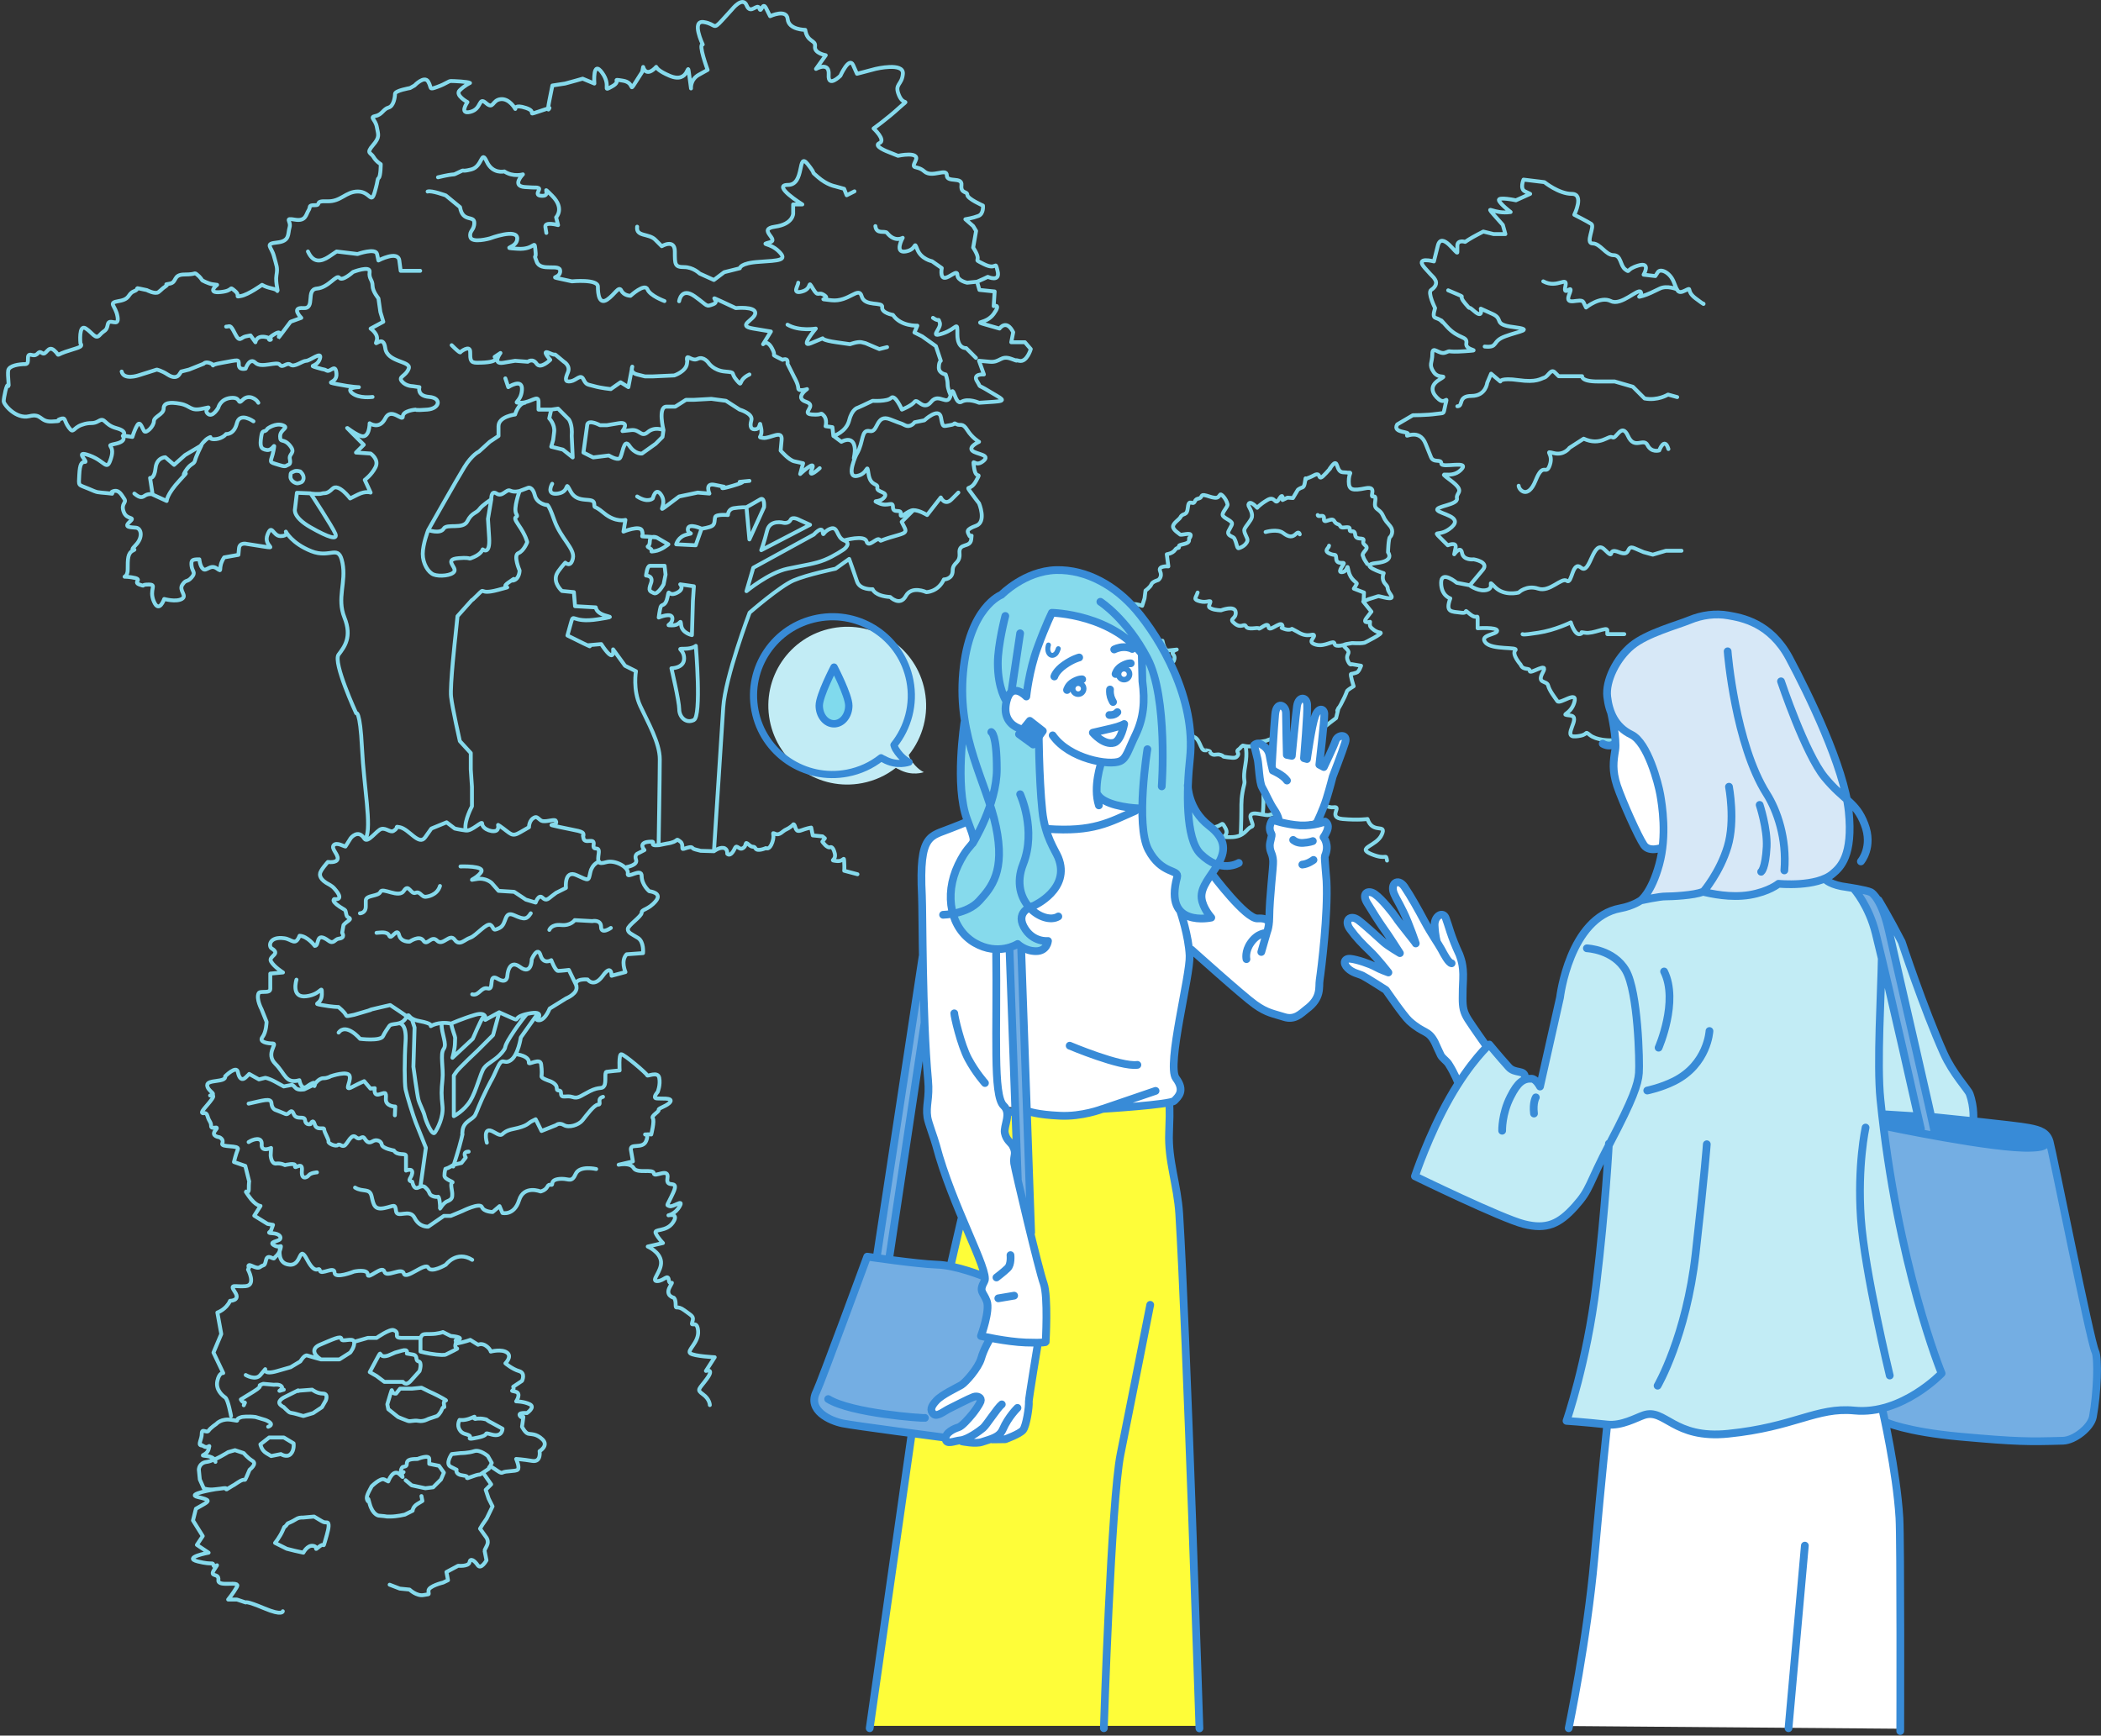 <svg fill="none" width="1076" height="889" viewBox="0 0 1076 889" xmlns="http://www.w3.org/2000/svg"><rect x="0" y="0" width="1076" height="889" fill="#333333" stroke="none"/><path d="m365.7 435.101s3.7-57.3 4.7-72.8 13.5-48.5 13.5-48.5 15.5-13.5 22.5-16.5 21.5-6 21.5-6l7-5s2.5 7 4 11.5 8 4 8 4 1 3.5 9 4c0 0 5 5 8-.5s10.5-2 10.5-2 6 0 9-6.5c0 0 4.5 0 4.5-4.5s4-3.5 3.5-9 5.5-2.5 6-7 0 0-1-2-2-3 3.5-5 1.5-11.5 1.5-11.5c-1.5-2-2-2.5-4.5-6s0 0 3-5.5 0 0-1-6.5 0 0 4.5-3.5-3.5-3.5-5.5-5.5 3.5-4.5 3.5-4.5-3.5-2-6-6-3.5-2-5.5-3 0 0-3.5.5-3.5 1.5-4.5-4-8.5 1.5-8.5 1.5l-5 1s-2 3-5 1.5 0 0-7.5-3-6 7-10.5 6-3 5.5-6.5 11.5 0 0-1.5-4.5-6.5-1.5-6.5-1.5l-4-3s6.5-2 8-8 4.5-6.5 4.5-6.5 4.5-2 7.5-3.5c0 0 7.5.5 9.5-1.5s5.5 6 5.5 6 5-2 6.5-4 4.5 5 8.5 0 8.5 3 10-3.5 2 5.5 5.5 3.5 9 .5 9 .5 0 0 7.5-.5 4-1.5-2.5-5.5-3.5-1-6-5 3.5-3.5 3.5-3.5l-2.5-7s0 0 5.5.5 5.5-3.5 11-1.5 0 0 4 1 6-6 6-6l-3-3.5h-7l1-5.1c-3.5-7-7-1.9-7-1.9s0 0-7-2 0 0 4-5.5 0-4 0-4l.5-7.5-7.8-.8-1.2-4.2 3.4-1.5 2.1-1s6.5 3 5-3 0 0-7-3.5 0 0-5.5-8.5l1.5-8.5-1.5-2.5-4-3.5s3.9-.6 6.7-1.7 2.3-5.3 2.3-5.3-8-3.5-8-5.5c0-2-3.5-.5-3-5s-7.5-1-7.5-5-7.5 1.5-11.5-2-7-.5-4.5-5.5-9-2.5-9-2.5l-5-2s-8-3-4.5-4.5-3-7.5-3-7.5 7-5 13-10.5 2.5-.5 0-6.5 1.5-5 2-11-14-2.5-14-2.5l-9.5 2.5s0 0-2-4.5-6.5 5.5-6.5 5.5-6.5 6.5-6-.5-6.5-3-6.5-3l5-7s-6-1-5.5-4.5-4-2-5-8.5c0 0-8.5 0-9-5.5-.5-5.5-9-1.5-9-1.5s0 0-2-4c-2-4-2.5 3-3.5 0s-4.5 3.5-6.5-1.5-7.5 2-7.5 2 0 0-5 5.5c-5 5.5-3 2-9.5 1s-.5 11.5-.5 11.5c-2.5-.5 2.5 13 2.5 13s0 0-4.5 2.5-4 7-4 7 0 0-1-7.5.5 5.5-10 1-4.5-6-8.5-3-5-1.5-5-1.5l-.5 2.5s0 0-3.5 5.5 0 0-6.5-1 0 0-5.5 3 0 0-5-7-4 5.5-4 5.5l-6-2.5-3.5 1-5.5 1.5-6.5 1s0 0-1.5 7.5 0 4 0 4 0 0-6 2 0 0-6-2-5.5.5-5.5.5-3-5.5-7.5-5-3.5 5.5-7.5 2-2 3-8 4.5-1.5-5-1.5-5-6.5-3.5-4-6 5.3-3.8 5.3-3.8c-1-.7-8.3-1-9.7-1s-2.3 1.3-7 3-2.7.7-4.7-2.7c-2-3.3-7 2-7 2l-2.3 1.3s-7.7 1.3-7.7 3-.7 6.3-3.3 7c-2.7.7-3.3 3.7-6.7 4.3-3.3.7 0 1.7.7 5.7s1.7 5-2 9.3-1 3.7.3 6 3.7 3.7 3.7 3.7 0 6-1 7 0 0-2 7c-2 7-2.3 0-8.7 0-6.3 0-8.7 5.3-15.7 5s-2.7 2-6.3 2c-3.7 0-2 .7-3.3 2.7s-1.3 5.7-7 4.7-1.7.7-2.7 4 .3 7-6.3 7.7c-6.7.7-3 2-1.7 7s2 5.7 1.3 9.7 1.3 9.3.3 8-4.3-1-7.7-3c0 0-7 5-10.7 5.7s0 0-3.3-2.7 0 0-7.3.7-1.7-3.7-1.7-3.7 0 0-2.3-.3-5.3-2-5.3-2-1-1.7-2.7-3c-1.7-1.3 0 0-6.3 0-6.3 0-3.7 4-7.7 4.7s0 0-2 1.3-2 1.7-3.7 3-6-1-6-1 0 0-3.3-.7 0 0-3.3 1.3-1.7 4-7.7 5-1.7 2-.7 8-4.3.3-5 4-1.7 2.7-4 5.3c-2.3 2.7-3.7-1-7.3-3.3-3.7-2.3-2.7 7.7-2.7 7.7 1.7 2-2 2.3-7.7 4.3s-2.3 2.3-5.7-.7-4 3-6.3 1.3-1.7 2-5.3 1-.3 4.7-3.3 4.7c-3 0-8.3.7-8.7 3.3s.7 9.3 0 7.7c-.7-1.7-2.3 6.3-2.3 8s6.3 9.3 13 7.7c6.7-1.7 5.3 3 11.7 2.7s1.3-.3 4.3-1.3 1.7.7 4.3 4.3 2 .3 6.7-1.3c4.7-1.7 5.3 0 8.7-2 3.3-2 2.7 2 9 3.7s3.3 4 3.3 4 2.3 2.7-3.7 4 0 0-2.3 7.3-2.7 1.7-11-1.3-.7 3.3-2.3 3.3c-1.7 0-2.7.7-3 6.7s-.7 4.7 4.7 7c5.3 2.3 4 1.7 9.7 2.3 5.7.7 0 0 3-1s4.3 2 5.7 4c1.3 2-2 2.3-.3 6.7 1.7 4.3 6.3 2 3 5s.7 2.7 3.3 3c2.7.3 3.7 5-.3 9s1.3 1.3-1.3 2.7c-2.7 1.3-2.7 4.3-2.7 9.7s-4.7 3 2 4 .3 2.3 4 3.7c3.7 1.3 0 0 4.7 0s0 2.3 2.7 8.7c2.7 6.3 5.3-1.3 5.3-1.3s6 1.7 9 0-1.7-4.3.3-7.3 2.3-1 4.7-3.7c2.4-2.7.3-3 0-6s.3-3.3 4-3.3c0 0 .3 3.7 2 5s3.7-2.7 7-.3c3.3 2.3 0 0 3.7-5.7l7.3-1.3s0 0 .3-3.3 4-2.3 4-2.3 0 0 8.3 1.3 0 0 2.3-6 2.7.7 6.7.7 2.7-2.3 2.7-2.3 3 6 13 10 14-4 16 6-3 18 1 28 0 15-3 19 9 30 9 30 2-2 3 18 5 40 2 46m244.9-152.5c4 1.5 0 4.5 0 4.5s-5 3.5-10 5.5-9.5 2.5-19 4.5-21 11.5-21 11.5l3.5-12 31-17s4-4.5 4.5-1.5 0 0 4-1.5 3 4.5 7 6zm0 0s10.5-3 11.5.5 5-2 6.5-1-1 1 5.5-1 9-2 7.5-5-1.5-3-1.5-3l6-6m-85.5-1.5 1.5 16.5 7.5-16.5s.5-5.5-2-4-7 4-7 4zm0 0s-3.5 0-6.5.5-3 3.5-3 3.5-6-.5-6.5 1 0 3.5-1.5 4.5-5.5 1.5-5.5 1.5m0 0s-6.5-3-7 0 4 2-.5 3-5.5 5-5.5 5c10 .5 10 .5 10 .5zm-23 4.5s-3.5-1.5-3.5 2-2.5 2 0 3.5-1 2 2.5 1.5 7-3.5 7-3.5zm0 0s-4.5-.5-6.5-.5 0 0-1-3-9.5.5-9.5.5l1-6s-5 1.5-11-3.5-4.5-1.5-5-5-8.5.5-12-6 0 0-6.5 1-3-5-3-5m57-27.5s-4.5-2-8 1-4-1.5-8.5-1-4.5.5-4.5.5 4-5-2-4-6 1-6 1h-3.5s-5.5-3-6.5-.5l-2 14.5 5 2.5 8-1s4 2.5 5.5 1.5 2-11 5-6.5 6.5 4 6.5 4l7-5 3.5-3.5zm0 0s-3-12 1.5-12h4.5l5.5-3.5h4l9-.5 7.5 1 7 4.5s7 2 6 5.5 0 5 2.5 4.5 1.5-5.5 2.5-.5-2.5 4.5 1 5 10-4.5 9.5 1-.5 5.5-.5 5.5 4.2 4.9 7 5.5c4.5 1 4.5 1 4.5 1l-1.5 5.5s8.5-8 6-2.5 4-.5 4-.5m-137.5-30 3.5-.5 5.5 5.5s2 2.5 1.5 8.5l.5 11-5-4-6-1.5 1-3.5s0 0 .5-4-2.5-7-2.5-7zm0 0h-6.5s0 0 0-4-4 .5-9 .5 0 0 .5-6.5-7-1.5-7-1.5l-1.5-4.5m-39.5 77.7s-2.8 7.2-2.8 12.2 2.8 9.5 5.6 10.6 9.5.6 10.6-1.7c1.1-2.2-5.6-6.1 2.2-6.7s3.9 1.1 7.8-.6 4.5-3.9 4.5-3.9 3.9 3.3 3.3-6.1-.6-9.5-.6-9.5l1.7-10s-4.5 2.8-6.1 5-3.9 1.7-6.1 6.1c-2.2 4.5-10.6 1.1-12.2 3.9-1.8 2.9-7.9.7-7.9.7zm0 0s14.5-25.7 18.5-32.2 7.5-8 7.5-8l5.5-5 4.5-3s0 0 0-5 8.5-6 8.5-6 1.5-5.5 5-6m68.5 226.6s.6-35.6.6-44-6.1-18.9-10-27.3-2.2-17.8-2.2-17.8l-5.6-2.8-6.1-8.4s.3 2.6-.6 3c-.7.3-2.3-.8-5.5-5.7l-6.7.6s5.4 3-10.6-5c0 0 0 0 1.7-6.1s0 0 13.9-2.2 0 0-1.1-6.1l-10.6-.6-.6-7.2-6.1-.6s-4.5-3.9-2.8-8.4c.8-2.1 4.5-6.1 4.5-6.1s2.8 2.8 3.9-2.2-6.1-10-9.5-19.5c-3.3-9.5-3.9-7.8-3.9-7.8s-5-.6-6.1-5c-1.1-4.5-3.3-3.9-3.3-3.9l-4.5 1.7m0 0s-3.3 8.9-1.7 11.7c1.7 2.8-2.8 0 1.1 5.6s4.5 8.9 4.5 8.9-1.7 4.5-4.5 5.6.6 8.9.6 8.9 0 3.9-2.8 5 2.8-2.8-2.8 1.1 5 1.1-5.6 3.9-5.6-2.2-10.6 2.8 0-.6-5 5-5 5.6-5 5.6l-1.1 10.6s-2.8 25.1-2.2 30.6c.6 5.6 4.5 22.8 4.5 22.8l5.6 6.1v8.4l.6 8.9v10s-3.9 7.2-3.3 11.7m27.7-173.2s-2.8.8-4.8-.2-4 3.5-7 1.5-2.7 3.1-2.7 3.1m-119.3-49.6c-1-2-5-4.5-8-1.5s-.5-1.5-6-1-6.5 5-6.5 5-3 5.5-5.5 3 4-4-2.5-2.5c-6.5 1.5-6-1.5-11.5-2.5s-8.5-.5-8.5 2.5-5 4-5 6.5-4 6.5-5 5-2-5.5-3.5-3-2.5 6-2.5 6l-4.8-.7m52.8-55.8c2 0 2-1.5 4.5 3.5s3 2 5.5 1.5 2.5-.5 2.5-.5l2.5 3.5s.5-4 6-2.5-3 2.5 3.5-1.5-.5 5.5 4-.5 4.5-6 4.5-6l5.5-2s-5.5-5.5 1-5 1-9.5 7-10 10-7.5 11.5-5.5 7-3 7-3 9-3.5 8.5 0 1.5 4 1.5 7 3 6.5 3 6.5l1 7 1.5 5-6.5 3.5s4.5 3 3 6.5 3.5-4 4.5 3.5 13.5 6.5 12 10.5-5.5 4-3.5 6.5 5.5 2.5 5.5 2.5l3.5.5s-1.5 4.5 5 5 5.5 6-1 6.5-6 0-6 0-6.5.5-6.5 3.5-6-5-9 1-8 2.5-8 2.5 0 8-4.5 6.5-10.5-7.5-4.5-1.5 6 6 6 6l-4 4 7.5.5s4.5 3 2.5 7-5.5 6.5-5.5 6.5l3 6.5s-2.5-1-6.5 1-4 2-4 2-6-8-9-5-4 2-5.5 2.5-5.8 0-5.8 0m-29.2-37s-7-5-8.5 1-5.5 5.5-5.5 5.5c-2 2.5-6 3-7.5 2.5s.5-1.5-1.5-.5-3.9 3.8-3.9 3.8m-34.1 24.7c3 2.5 4 2 5.5 1s3.6-.7 3.6-.7m-15.6-62.8c1 4.5 8.5 2 8.5 2l9.5-3s2.5.5 5.5 2.5 5 1.5 6 0 1-1.5 1-1.5l4-1 7.5-3s1-1.5 4 0-3 1 5.5-.5 8.5-2 8.5 1 3.5 2 3.5 2 2-6 5-3 11-1 12.5 1 3.5-1.5 5.5 0 6-2 8-2 8.5-5.5 7-1-6.5 3-1.5 4.5 3 .5 5 1.5 4.5-4 5 1.5-7 4 .5 5.5 11 1.5 11 1.5-7 0-3.5 3 10.5 2 10.5 2m-33.1-74.5c2.7 6 6.7 5.3 10.7 2.7 4-2.7 4-2.7 4-2.7l10.7 1.3s9.3-3.3 10 0 .7 3.3.7 3.3 10-5.3 10.7 0 .7 5.3.7 5.3h10m3.8-40.6c2-.7 9.3 2 9.3 2l7.3 6c1.3 8 7.3 4 7.3 8s-2.7 4-2 7.3 10 .7 10 .7 14-5.3 14 0-9.3 4.7 0 5.3c9.3.7 8.7-5.3 9.3.7.7 6-1.3.7.7 6s12 .7 12 4.7-6 2.7 0 4 6 1.3 6 1.3 13.3-1.3 13.3 2.7.7 9.3 4.7 6.7c4-2.7 6-7.3 7.3-4.7 1.3 2.7 4.7 2.7 4.7 2.7s7.3-6.7 8.7-3.3c1.3 3.3 8.7 6 8.7 6m-14-38.1c-.7 5.3 6 3.3 9.3 6.7 3.3 3.3 3.3 3.3 3.3 3.3s6.7-4 6.7 2.7 0 8 4.7 8 8 3.3 8 3.3l7.3 3.3 5.3-4 8-2s0-2.7 10-3.3c10-.7 14.7-.7 10-5.3-4.7-4.7-10-3.3-4.7-4.7 5.3-1.3-6.7-6.7 2.7-8 9.3-1.3 9.3-6.7 9.3-6.7v-4.7h4.7s-16-10-7.3-10 4.7-17.3 10-10.7c5.3 6.7.7 2.7 5.3 6.7s8.7 4.7 8.7 4.7l4.7 1.3c1.3 3.3 1.3 3.3 1.3 3.3l4-2m-213.3-7.2c10.5-2.5 6.5-.5 10.5-2.5s.5 0 6.5-1.5 5-10.5 8-4 9 5 9 5c4.5 3 9.5 1.5 9.5 1.5s-6 6 1 6.5 5.5 0 7 .5-3 4 2 4-1.5-6.5 5 0c6.5 6.5 2 11 2 11l1 4s-7-2-6.5 1 .5 3 .5 3m68 35s1-7.5 8-2.5 5.5 5.5 9.5 4-3.5-5 4-1.5 7.5 3.5 7.5 3.5 10-1 10 2.5-10 6.5-1 8 9 1.5 9 1.5l-4 6.5s2-2.5 4.5 2-.5 3 2.5 4.5 3 1.5 3 1.5 3-1.5 2.5 2l3.5 7s2 3.5 2 5.5 4.5.5 4.5.5-6.5 4.5-.5 6.5-3 6 3 6.5 4-1.5 6 .5 1 5.5 1 5.5l3.5.5.5 4.5m12 9s-6 12.5 0 11.5 5-7.5 6-1 5 4.5 4.5 7 6 2 3.5 5-7 1-2.5 3 7-1.5 7 2 4.5.5 4 3.5 3.5-2 6.5-2m0 0c3 0 7 2.5 7 2.5l7-9s2 4.5 5.5 1 3.5-3.5 3.5-3.5m-107-60.5c-6.5 3-3 7-6.5 3s0-4-6-4.5-8.5-4.5-8.5-4.5-2.5-3.5-5.5-2-5.5-2.5-5.5 0 .5-1.5 0 2.5-6.5 6-6.5 6l-11 .5h-4s0 0-4-1-2.5-4-2.5-4l-2 10.5-4-2.5-5 3.5s-5-.5-8.5-1.5-4-.5-5.5-3.5-3.5.5-6.5 1-3-1-1.5-4.5-2-5.5-2-5.5 0 0-3-2.5 0 0-4.5-2 .5 3.5.5 3.5-5 5-7 2-4.5-1-4.5-1l-6.5-.5s0 0-6 1-1.5-5-1.5-5l-3 2s3.6 3-9 3c-3.5 0-3.5-1.5-3.5-5.5s-5 0-5 0 .5 1.5-4.5-3.5m177.5-32c0 1.5-3.5 6 2 4.5s2.5-6.5 5.5-1.5 2.5 1 6 3.5-5.5 1.5 3.5 2.5 14-7.5 15.5-2 11 2.5 10.5 5.5 5.5 4 5.5 4c4 6 12.5 5.5 12.5 5.5l-1.5 3.5 4 2 7 5 2.5 7.5s-1 .5-1 3.5 3.5 3.5 3.5 3.5 1 2.5 1 5 1.5 5.5 1.5 5.5m-9-39.5c3.5 2.5 2.5-.5 3.5 2.5s-6 8 1.5 5.5 7.5-7 7.5.5 4.5 7 4.5 7c5 5 3 3 5 5m-96.5-17c6 3.5 14.5 2 14.5 2s-8.5 10-2.5 7.5 6-2.5 6-2.5 0 1 7 2 7 1 7 1 4-1.5 6-1 2 .5 2 .5l7 3 4-1m-6-62c.5 4.5 4.9 2.1 6 3.5 4 5 8 2.5 8 2.5s-4.5 8 1.5 7 4-6 6-1 7.5 6 7.5 6l5 3.5s-1 5 1.5 5 6.5-4.5 6.5-1.5 5 4 5 4l5-.5m-174 110c5.5 3.5 8 1 8 1s1.5-6.5 4.5-1.5-3 9.5 3 5 6-4.5 6-4.5l9.5-2 6 .5s-2.5-5.5 2.5-4.5 5 1 5 1-4 2 4.5-.5 3.5-2 3.5-2l5-.5m-168.5 361.5 2.8-19.9s-3.9-9.7-5.2-13-4.5-13.6-5.2-16.9c-.6-3.2-.6-15.6 0-24.6s-2.9-9.2-2.9-9.2m6.2-1.9 1.3 4-.6 20.1s1.9 14.3 2.6 16.9 2.6 5.8 3.2 8.4 3.9 10.4 5.2 8.4c1.3-1.9 4.5-7.8 3.9-13.6s-.6-7.8 0-13.6-1.3-13 .6-15.6-1.1-7.3-1.1-13.1m5.1.3s-.3.2 1 4.1.8 2.2.8 5.4-1.3 7.8-1.3 7.8l10.4-9.7s3.9-9.1 5.2-11m8.4-2.6-3.2 11.7-7.8 7.8s-9.7 9.1-11 11-1.3 1.9-1.3 1.9v10.4 10.4s5.2-2.6 8.4-7.8 5.2-14.3 7.1-16.9 5.8-3.9 9.1-7.8c3.2-3.9 0-1.3 4.5-8.4s8.3-11.4 8.3-11.4m4.7 1-7.8 11s-1.3 9.1-5.2 11.7-3.9-2.6-7.1 4.5-1.3 2.6-5.2 10.4-4.5 10.4-5.8 13-5.8 3.2-6.5 7.8c-.6 4.5.6-.6-.6 4.5s-4.2 14.2-4.2 14.2m-58.7-68.6c3.9-5.2 11 3.2 11 3.2s10.4 1.3 11.7-1.3 1.9-3.2 3.2-5.2c1.3-1.9 5.8 0 8.4-3.9s0 0 7.1 1.3 5.8 2.6 5.8 2.6 3.9-2.6 10.4-1.3c0 0 5.8-2.6 12.3-4.5s5.2 2.6 5.2 2.6l7.1-3.9s0 0 5.8 2.6 0 0 9.1-1.9 4.5 3.2 4.5 3.2 3.2 1.9 6.5-5.8l8.4-5.2s6.5-2.6 5.2-6.5 5.8-3.2 5.8-3.2 3.2 4.5 7.8-1.9 4.5 0 4.5 0l7.1-1.9s-2.6-5.8.6-9.1l8.4-.6s.6-5.8-2.6-7.8-5.2-2.6-5.2-4.5 7.1-6.5 7.1-8.4 3.2-1.3 7.1-5.8-3.2-5.2-3.2-5.2-3.9-3.2-3.9-7.8-7.8 1.9-7.1-1.3c.6-3.2-6.5-7.1-11-5.8s-4.5 0-3.9-4.5-3.2-.6-2.6-4.5-4.5 0-5.2-3.2c-.6-3.2 0 0 0-1.9s-3.2-1.9-12.3-3.9 0 0-1.9-3.2c-.6-1-3.9.5-6.6.2-1.7-.2-2.7-2.5-4-2-3.2 1.2-3.1 5.1-3.1 5.1s0 0-4.5 2.6-4.6.8-10.4-3.2c-2-1.4 0 0-1.3 1.9s-7.8 0-7.8-3.2c0-1.6-5.2 4-8.3 3.6s-5.7-1-5.7-1l-4.2-3.2-7.8 3.2s0 0-3.2 4.5-8.1-4.2-13-5.2c-3.1-.6 0 0-3.2 1.9-1.6 1-3.8-1.6-6.2-1s-7 7.6-8.7 5c-3.2-5.2-7-.3-7-.3l-2.7 4.3c-.7 0-4.5-2.4-6-.7s2.3 4.7 2 6.9c-.3 2.4-5 1.7-5 1.7s-4 4.4-4 6c0 0-.7 2.2 3 4.6 1.2.8 2.9 1.4 4.3 3 5.8 6.5 0 5.4 0 5.4s-2.6 1 5.3 5.5c.9.5.5 3.3 1.7 3.8 2.6 1.2-.4 1.7-2.3 4l-.7 4s1.9 2.6-1.7 3c-2 .2-2.6 3-5.2 1.1-7.1-5.2-4.5 2.6-7.1 2.6 0 0-3.7-5-7.8-5.2-2.2 5.5-3.9 1.8-7.8 1.3-7.8-1.1-8.2 4.1-6.5 5.2 5 3-1.9 3.9-.3 6.7s6.1 5.6 6.1 5.6l-6.5.6v7.8c0 2.7-5.3.7-6 2.3-1.3 2.9 1.5 8.1 1.5 8.1l2.6 6.5s-.1 5.2-2.1 7.8 2.7 3.3 5.3 3.3-3.9 5.2 1.3 10.4 5.2 10.4 12.3 8.4c0 0 .9 5.4 3.9 3.2s5-2.8 3.8-.2m-42.7 169s-1.5-8.5-3-9.5-5-4-4-8.5 3-4 3-4l-5-10.5 4-9.5-2-11s4.5-1.5 6.5-6c0 0 5.5 0 2.5-4.5s0-2.5 5.5-3 1.2-8.5 1.2-8.5c2.2-4 0 0 .2-1.8s4 2 6 .5 2.2 0 3-3.5 3.8-.2 4.2-1 2.5-1.8 3.2-4.8 0 0-3.2-1.8 2.2-2 3-3.2-.5-2.8-3.8-3-1.2-.5-.8-1.5 1-2.8 1-2.8l-2.8-.5-6.8-4.2 3.2-5s-2.5 0-6-5 0 0 0-3.5.2-4 .2-4l-2-8-5.8-2s1-4.2 2-6.5-9-.8-8-3-1.5-3.2-1.5-3.2-4.5-.5-2-3.5-2.2 0-2.2-2.2-1-2.2-1.8-5-2.2-1-2.8-1.8 2.5-3.5 5-7-2.8-1.2-.2-2-2.2-2.2-2.2-5.2 9.8-1.2 9.2-4.5c0 0 5.8-5.8 6.5-2.2s2.2 4.5 4 2.8 1.8-1.8 1.8-1.8l5 2.8 3.2-.8s1.5 0 5.5 2.2 4 2.2 4 2.2l4.2-.8s.5 0 1.8 1.5 4.5.8 4.5.8l5.2-2.5s2.2-3.2 4.5-3.2 3.8-1 3.8-1 9.2-3.2 9.8 0-3.2 7.8 1.2 5.5 6.2-3 6.2-3l3.2 3.8 2.2-.2s-.8 4 2.2 3.2 3.8-1.8 3.5 2.2 4.8 4 4.8 4l-.2 4.5m-74.9-6c7.2-1.5 11.5-3.2 11.7-.2s2.2 3.5 2.2 3.5 3.2 1.2 5 2 2.8-3.5 4.2 0 5.5.5 5.8 3.2 2.8 2 2.8 2 1.2-3.2 2.2.2 4.8 1 4.8 2.5 2.5 5.2 2.2 6.2 3.8 2.8 4.8 1.8 2.2 1.5 3.8 0 3.2-6 5.5-4 3-1.5 4.5.8 2.5 2.2 4.2 1.2 4.2-.2 4.5 1.8 6.2 3 6.2 3c1.8 3 6.2 1 6.2 2.8v7.5s3.5-1.5 3.2 1.2-3 3.8 0 4.5c0 0 .5 2.8 1.8 3.2s3.2-2 5-.2 1.5 1.8 2.2 3.2 3.5 1.8 4.2 1.5 1.2 4.5 1 5.8 1.2-2.5 3.8-3.5 2.5-2.2 2.5-3.8-1.2-5.5 0-5.8-4-1.5-4-3.5.5-3.5.5-3.5c2-.5 4-2 4-2l4.2-1 2.2-2.8s-2-3 1.5-3m-112.7-4.9c2.2-1.5 7-3 6.7 1.2s4.8 1.8 4.8 1.8l-.2 3.8s.2 4.5 2.8 4.2 4.5.8 4.5.8 5.8-1.5 5.2.5 4-2.8 3.5 2.2 2.5 3.8 3.5 2.5 4.2-1.5 4.2-1.5m102.7-60.4c4.7.8 6 2.7 5.8 4.2s5.8-2.7 6.3.8.3 5.2.2 6.2c-.2 1 3.8 2.3 3.8 2.3s4 1.2 4 3.7 2.2 0 2.2 2.8 2.8.8 5.8 1.8 4-.5 9-3 6.2-.8 7.3-2.7c1.2-1.8 0-7 1.2-7.2s6.7-.7 6.7-.7-.5-8.2.8-8.3c1.3-.2 13.3 10 13.3 10.8s5.5-2.3 6.2 1.3c.7 3.7-.8 7.2-.8 7.2s-2.7 3-.7 3.3 8.5-.5 7.2 1.7-6.3 3.2-6 4.2-4 3-3 4.3-.8 8.3-.8 8.3-1.3-.2-2.8 0 2-1.2.2 3.3-8.5.8-7.8 4.7c.7 3.8 1 5.8 1 5.8l-7.3 1.7s6-1.3 7.7 1.7 10.2.2 10.3 2.7c.2 2.5 8-3.3 7 2.5s6.3 0 3 7.3-3.8 6.2-2 7 7.5-4 5.3 0-5.8 4.7-5.8 4.7 5.7-1.3 2.3 3.7-10 3-8.8 5.5 3.7 5 3.7 5l-7.8 1.8s6.3 2.7 6.8 7.7-5.5 10-2 10 5.5-4 6-.5 3-1 .5 3.5 2 5.5 2 5.5 1 .5 1 3.5.5 0 4.5 3 5 3 4 6 2.5-1.5 3 4.5-6 10-4 11.5 12.5 2 12.5 2l-4.5 7s4.5-1.5.5 4-5.5 5.5-2 8 3.5 5.5 3.5 5.5m-181.7-111.4c4 2.5 7.5 0 8.5 4.5s1.5 7 6.5 6 5.5-2.5 6 1.5 7-1.5 9.5 3.5 7 4.5 7 4.5l8-5.5h3.5l6-2.5s9-4.5 10-2 5.5 2.5 5.5 2.5l3.5-3 1.5 3.5s6 1.5 8.5-6.5 11-4.5 11-4.5 2.5-.5 3.5-2.5 2.5 0 2.5-1.5 1.5-2.5 5-2.5 5 2 7-2.5 10.5-2.5 10.5-2.5m-56-13.5s-2.5-9 3.5-5.5 2.5 0 10-1.5 7.5-3 9.5-4 2-1 2-1l3 6 7.5-3s1.5-1.5 4 0 7.5 0 9.5-2.5 6-8 8-8-1-3 2.5-4m-165.5 78s-1.5 7.5 5 8 4.5-11 9-2.5 6 3 6.5 5.5 7.5-2.5 7.5 1 10-.5 10-.5 7-1.5 7 1.5 7.5-5 8.5-1.5 9-2.5 10 1 11-6 12.5-3 9-1.5 9-1.5 5.5-7.5 13.5-2.5m-6-201.5s13-.5 10.5 3-7.5 4.5-2.5 3.5 8 2 8 2l3.5 4 8 .5 6 4 5 1.5s1.5-4.5 3.5-2.5 3 .5 5-1 2-1.5 2-1.5l5-2.5s-1-9.5 5.5-6.5 6 3 7-1.5 4.5-5.5 4.5-5.5m-81.5 12.5c-1.5 5-7 5.5-7 5.5-2.5.5-3-3-5.5-2s-3.5-5-6-1-11-2-12 .5-7.5 1.5-7.5 4.5v3c0 3.5-3 3.5-3 3.5m8.5 10c1.5 0 5.5-1 6.5 1.5s4-4.5 5-.5 5.5 3.5 5.5 3.5 5-3.5 7-.5 4-3 7 0 6.5-4 9-.5 5 0 8-1 8.5-8 10.5-6.5.5 3.5 4.5 1.5 2-9 7.5-6.5 6.5 2 8.5-1m-120 34s-3 9.5 5 8.5 8-6.5 8-1-5.5 4.5 0 5.5 8.5 1 8.5 1c5.5 4.5 3 5 5.5 4.5s2.5-.5 2.5-.5l8.5-2.5s-3 .5 3.5-1 6.5-1.5 6.5-1.5l4.5 3 6.6 4.5m30.9-13c3.5 1 4.5-4 8-3s0-8 5-5 5-1.5 5-1.5.5-9 6.5-4.5 6-4 6-4 3-7 4.5-2 5.5 2.5 5.5 2.5 2 5.5 3.5 5.5 5.5-.5 5.5-.5l3.9 8.1m-13.9-28.6s1-3 6-2.5 7-2.5 7-2.5l9 .5s4.5-1 4.5 3 5 .5 5 .5m-105.1 282.9c3.1 2.6 3.1 2.6 3.1 2.6l7 1.5 4-.5 4-4 1.5-3.5-2.5-3.5-5-1s0 0 0-2.5-6 0-6 0c-4 0-5.5.5-5.5 2.5s-2 1-2.5 2c-1.9 3.8 2 1.5.5 2.5s1.4 3.9-1.5 1c-3.5-3.5-6 3.5-6 3.5s0 0-2-1-6.5 3.5-6.5 3.5c-2.5 4.5-3 6-2 7.5s-.5-4 1 1.5 4.5 6 4.5 6c6 .5 2.5.5 6 .5s7.5-1 7.5-1l4-2s0-2 2.5-3.5 2.5-1.5 2.5-1.5l-.5-2.5m-105.5-3.5c-4 .5-6-.5-6-.5l-2-4.5s0 0-.5-5c0 0 0-3.5 4-4s11-5 11-5l3.5-1 4.5 1.5s2 2.5 4.5 4-1.5 4.5-1.5 4.5 0 0-1.5 3.5 0 0-4.5 3 0 0-4 2.5 0 0-3.5.5 0 0-4 .5zm0 0s-15.5 2.5-9 4c6.5 1.5 6 2 2.5 4s-3.5 2-3.5 2l-1.5 6c5 8 5 8 5 8l-3 4.5 6 4s-13.5 2.5-5.5 4.5c8 2 7.5 0 8 2s3.5-2.5.5 2 2.5 1.5 2 5.5 11.5 0 9.5 3.5-4.5 6.5-4.5 6.5h4.5l4.5 1.5s0-1 9.5 3 9.5 1.5 9.5 1.5m-7.5-94.5c4-1.5-1.5-3.5-1.5-3.5l-5-1.5c-4-.5-7 0-7 0-5 1.5.5 2.5-5 1.5s-8 2-8 2-3 2-4 3.5-3.5-1.5-3.5 1.5-2 5.5-.5 6-1-1 1.5.5 3.5-2 2.5 1.5-5.5 3-1 3.5 4.5 3 4.5 3m14.5-29c1.5-3 0 0-1.5-3 0 0 0 0 6.5-4s.5-2.5 5-4l5.5.5s3-.5 4 1-4 3 1 1.5m19-15.5c-4-2.5-4.8-5.7-.5-7.5 6-2.5 11-5 11-3s6-1 6.5 1.5m-17 9s-5.5-1.5-7-2-3.5 3-3.5 3l-5 3s0 0-7 2-6-1-6-1 0 0-2.5 3-7.5 0-7.5 0m38.5-8h9.5l5.5-3.5s2.5-3 2-5.5m0 0c7-2 7-2 7-2h4.5s6.8-4.8 8.8-4c3.7 1.4-.8 4 4.2 4h5 4.5m0 0c1-2 1-2 5-2s6.5-1 6.5-1c4 2 4 2 4 2s7 .5 4 2-.5-1.5-1.5 2m-18-3v7s3.5 1 8 1.5 5 0 5 0 0 0 4-2 0 0 1-3.5m0 0c5-1 7.5-2 7.5-2l4 2.5s1.8-1 4 .5 2.5 3 2.5 3 5.5-1.5 8.3.5-.8 5.5-.8 5.5 3.5 3 7 4 1.5 5 1.5 5l-4.5 3c1 2.5-2.5 1.8 1 2.5s.5 5 .5 5 4 0 7 1.5-1.5 4.5-1.5 4.5-5-.5-3.5 1.5 2-1.5 1.5 2-.5 3.5-.5 3.5 1.5 3 3 3.5 4.2-.2 7.5 3-1.5 6-1.5 6 1 5.8-3.8 5-8.2-1-8.2-1 2 4.5.8 5.5-6.2.5-7.8 1.5c-1.5 1-7-5.5-7-2m-3 2c-3 2 0 0-5.5 2s0 0-4.5-.5-3.5-3-3.5-3 0 0-3-1.5.5-6.5.5-6.5l4.5-.5s4 0 7-1 7 2.5 7 2.5l2 3.5-1.5 3m-3 2c3-2 3-2 3-2m-3 2 4.2 6-2.8 2.8 1.5 4.5 2 4c-3 6.2-3 6.2-3 6.2l-2.2 3.2-1.2 2 3 4.2s1.8 2 .5 4.5-1.2 2.5-1.2 2.5l1 5s-2.8 5-4.5 2.5-3.8-3.8-4.2-1.5-5.8 1.8-5.8 1.8l-6 3.2.8 4.2-2.5 1.2s-7.5 1.8-7.5 4.2 1 1.5-2.5 2.2-7.2-2.8-7.2-2.8l-5-.5-5.2-2m121.5-367.6s5.7-1 4.7-3.7 1-3.3 1-3.3l3.3-1.7s-4.1-4.3 3.7-4.3c2.3 0-2 2.3 3.7 1.8l4-.8c7-1 4-3.3 7-1 1.9 1.5.2 4.2 1.7 3.7 5.7-1.9 3.3-.3 6 .3 2.7.7 2.7.7 2.7.7l6.8.2s2.5-2 4.8-1.7 2 3 2 3 1 1.3 2.5-.5 1.5-3.7 2.7-3 1.8 1.5 3.3.3.3-3.5 2.5-1.5 2.5.3 3.5 2 5.3-.2 5.3-.2 1.8 1.3 3.3-3-.8-5.3 1.5-4.3 3.8-1.5 5.5-2.2 3.5-2.3 3.5-2.3.5-1.5 1.3 1.3 2.5 1.5 4.8.8 3.3-.8 3.3-.8l.8 4 5 .5 1.2 1-1.3 1.7s2.5 3.7 4.2 2.8c0 0 1.3-.5 2.2 3.3.8 3.8-3.2 3.3.8 3.8s3.8-3 4 .5 0 4.5 0 4.5l6.8 1.8m271.2-7c-.7-4 0 0-8-3.3s2.7-4 5.3-10c2.7-6-4.7 0-7.3-8 0 0-4.7.7-12.7 0s0-6.7-4.7-6c-2.5.4-5.9-1.9-8.7-1.7-2.4.2-4 2.9-8 1.7-8.7-2.7 0 0-9.3 2s-4.7 2.7-12.7 1.3c-8-1.3-.7 6-3.3 6.7s-3.3 5.3-10.7 5.3c-7.3 0 0 0-2.7-4.7s0 0-10 0-4 0-6-3.3-6 0-6 0l-8.7 1.3s-3.3-7.3-6-6c-1 .5-1.2 3-2.7 3.7-2.4 1.1-6 .3-6 .3l-1.8 5.2 4.4 6.8-3.4 5.7-.6 7c-2 2.7-1.3 3.3-2 11.3s-8.7 5.3-10.7 6m69.7-80s1.3 2.7 0 10 0 7.5-.5 9.5c-1.6 6.4-1.5 9.2-1.5 13.8s-.3 12-.3 12m18.9-48.6s-4.7 2.7-4.7 8.7.7 4-1.3 10.7-1.5 4.8-1.3 8.5c.2 4.5-.3 10.2-.3 10.2m-33.4-113.4c-1 3-2.5 3.5 1.2 4.5s6-1.2 5.2.8-1 2.2.8 3 4.8.8 4.8.8 7.2-2.8 7.5 1-4 3-.5 5.8 4.8-.5 5.8 1.5 6.2.2 6.5 1 4.8-3.8 5-.8 6-3 7-1-1.8 1 1 2 4 0 4 0l2.8 1.5c5.5 3.5 8 .5 8.5 1.8s-3.8 3.5 1 4.8 9.2-2.8 9.5-.5 6.2.2 6.2.2m-41.5-57.4s6-1.8 9 .5 4.8 2.2 6.5.5 2 .2 2 .2m15 5.8c0 1.2-3 2.5.2 4s3.2-.5 3.5 2.8 4.5 1.2 3.8 2.5-3.5 4.8-.5 4.2 2-5.2 3-.5 4.5 5.8 4.2 6.5-1.5 2.5-1.5 2.5l5.2 2-.2 4.2m-23.5-43.9c.2 1.5 3.5-1 3.2 2s4-1.2 5.2 1 2.5 1.2 3.2 2.8 5-.8 4.8 1.5 2.5-.5 2.8 2.8 5 .8 4.2 3.2 3.2 2.2 1 4.8-1.2 2.5-1 3.5 2 3.5 2 3.5m172.101-133.4s1.3 1.3-4-2.7-1.3-6-5.3-4-4 0-6-4.7-6.7-6.7-8-4.7-1.3 2-1.3 2l-6-.7s4-6.7-2.7-4.7-4 4-6.7 2-2-7.3-6-7.3-6.7-6-10.7-6 1.3-8.7-.7-10-8.7-4.7-8.7-4.7 5.3-10.7-1.3-10.7-14-6-14-6l-10.7-1.3s-2 4.7.7 6 2.7 1.3 2.7 1.3l-7.3 3.3s-9.3-2-8.7 0c.7 2 6 6 6 6-8.7 1.3-13.3-4-8.7 1.3 4.7 5.3 4.7 5.3 4.7 5.3l1.3 4.7h-6l-5.3-1.3s-5.3 2.7-7.3 4-2 1.3-2 1.3-4-1.3-4 2v3.3c0 2-8-11.3-10-3.3s-2 8-2 8-10-2.7-4.7 3.3 4 4 5.3 6 0 4-2 5.3 2 9.3 2 9.3c-2 6.7.7 4 3.3 6.7 2.7 2.7-3.3-4 2.7 2.7s10.7 4.7 10 8.7 9.3 3.3-.7 4-6.7-.7-10 .7c-3.3 1.3-6.7-4-6.7.7s-2 5.3.7 9.3 8 .7 2.7 4-3.3 7.3 0 10 4.7-2.7 3.3 2.7c-1.3 5.3 0 4-4.7 4.7s-12 .7-12 .7l-8 4.7c-2.7 4.7 7.3 3.3 5.3 5.3s6-3.8 9.3 4.7c2.7 6.7 1.3 3.3 2.7 6.7 1.3 3.3 5.3.7 5.3 3.3 0 2.7 15.3-2 10 3.3s-13.3-.7-5.3 5.3 2.7 6 3.3 9.3c.7 3.3-11.3 4-10 6s13.3 3.3 7.3 8.7c-6 5.3-10 1.3-6 5.3s4 4 4 4 4.7-2 4 1.3-.7 3.3-.7 3.3 3.3-4.7 4-.7 6 3.3 6 3.3 8 1.3 4.7 5.3-6.7 8-6.7 8l-6.7-1.3s-8-6.7-8 0 4.7 8 4.7 8c-2.7 7.3.7 6.7 5.3 7.3 4.7.7.7-2.7 4.7.7 4 3.3 4-.7 4 3.3v4s10-.7 10 1.3-9.3 2-6 6 17.3 2 15.3 4 2.7 7.3 2.7 7.3c1.3 3.3 4.7 1.3 4.7 3.3s10-5.3 6.7.7 2 4 2.7 6.7 3.3 6 4.7 8c1.3 2 10.7-6 8.7.7s-8 6-2 6.7-4.7 11.3 2.7 10.7 4-3.3 7.3-.7c3.3 2.7 10 2.7 10 2.7s4-.7 6 4.7c2 5.3 14.7-4 14 2.7s11.3 2 11.3 2c0 8 7.3 6 7.3 8s4.7 2 4.7 2m-121.201-190.5c3.3 0 0-5.3 7.3-5.3s8-6.7 8-6.7l2-4.7 4.7 4s0-2 9.3-.7 11.3-.7 13.3-1.3c2-.7 3.3-4.7 5.3-2.7s2 2 2 2h12s-.7 2.7 8 2.7h8.7l9.3 2.7 6 6c6.7 1.3 12-2 12-2l4.7 1.3m-81.2 45.4c0 2 4.7 7.3 8.7-2.7s5.3-2 7.3-8-3.3-7.3 2-6 8-2.7 8-2.7l7.3-4.7c8.7 4 12.7-2 14.7-.7s4.7-8 8-.7 8 .7 10 4.7 6 2.7 6 2.7 2.7-7.3 4.7-.7m-101.4 70.1s4.7 3.3 8.7 2-.7-6 4-1.3 12 2.7 12 2.7 4-4 10-2 12-6 14.7-4 2.7-10.7 7.3-6.7c4.7 4 6-15.3 12-9.3s.7-1.3 7.3 1.3c6.7 2.7 3.3-4 8-2s4.7 2 4.7 2l4.7 1.3 6.7-2h8m-81.4 42.7s-.7.7 8-.7c8.7-1.3 16.7-5.3 16.7-5.3s2 6.7 4.7 6-1.3-1.3 2.7-.7c4 .7 11.3-3.3 11.3-1.3v2h8.7m-71.5-147.3c7.3.7 3.3-2.7 10.7-5.3 7.3-2.7 14.7-3.3 4-4.7-10.7-1.3-4.7-4-10.7-6.7s-6-2.7-6-2.7 1.3 5.3-3.3 1.3-.7.7-4.7-4 .7-2.7-4-4.7-4.7-2-4.7-2m48.7-4.6c7.3 4 12.7-3.3 11.3 2.7-1.3 6 4.7-2.7 2 4s6 1.3 7.3 4 1.3 2.7 1.3 2.7 7.3-6 12.7-3.3c5.3 2.7 14-6.7 15.3-4.7s-3.3 3.3 1.3 2c2.1-.6 5.5-2.2 8.5-3.7 3.7-1.8 8.8.4 8.8.4m-707.8 112.6s-1.3 4 8 9.3 14 6.7 12.7 3.3c-1.3-3.3-12.7-20.7-12.7-20.7l-7-.3zm-14-41.3c-1.7 2.7-2.7-.3-3.3 4.3-.7 4.7-.3 6.3 3 6.7 3.3.3 4.3-5 3.3.3s-2.7 5.7.7 6.7c3.3 1 5 1.7 6 1s2.3-.3 1.7-3.3c-.7-3 3.3-3 0-7s-5-1-5-4.7 5-4.3 1.3-5.7c-3.7-1.3-7.7 1.7-7.7 1.7zm16.7 22s-2-.7-3.3 0-1.7.3-1.7 2.7c0 2.3 3 3.7 4 3.3 1-.3 2.3-.3 2.7-2.3.3-2.1-1.7-3.7-1.7-3.7zm239.1 30.3c-1.5 6-3 10-3 10l25-13-5.5-2.5s-3.5-2-4.5 0-3.5 1.5-3.5 1.5-7-2-8.5 4zm-36.5 59s3 36-1 38-7.5-1.5-7.5-5.5-4-21-4-21 6.5 0 6.5-5-4.5-5 0-5 6-1.5 6-1.5zm-1.5-23 .5-7.5-7-1s2.5 2.5-2 4.5-3.5-3-4.5 2-3 3.5-3.5 5-1 5.5-1 5.5 7-3 7 .5-4.5 3.5 0 3.5 4-4 4.5 0 5.5 5 5.5 5zm-22-18c-1.5 0-2 5-2 5s4 0 2.5 4-.5 4 1.5 5 5-4.5 5-4.5l1-5-.5-4.5zm-256-45s2.2.6 2.8-5 5-5.6 5-5.6l4.5 3.9 5.6-5 8.4-5s-2.8 5.6-3.3 7.8c-.6 2.2-2.2 1.1-5 5.6s3.9-2.8-2.8 4.5c-6.7 7.2-6.7 10.6-6.7 10.6-7.2-3.3-7.2-3.3-7.2-3.3zm76.5 467.5c-3 1 2-1.5-3 1s-5 2.5-5 2.5-4 2-1.5 4 0-.5 2.5 2 2 1.5 5.5 2.5 3.5 1 3.5 1l5-1.5 4.5-3 2-3.5s1.5-3.5-1.5-3.5-5.5-2-5.5-2zm49.5 1.5c-3 .5-1.5-4.5-3 .5s-1.5 5-1.5 5l.5 2.5c5 4 5 4 5 4s3.5 1.5 5 2 3-.5 5.5 0 5-1 5-1l4.5-1.5s1.5-1 2.5-3.5 1.5.5 1-2.5 3-1-.5-3-7-3.5-7-3.5l-4-2-5 .5c-3 0-6 0-6 0zm-47.5 63.5c-1.5 0-2.5 0-4 1s-4 2-4 2c-2.5 3.5-1 0-2.5 3.5s-4 6.5-4 6.5l6 3 4 1 4.5 1s2-4 5-3.5 0 3 3 .5 2 1 3-2.5 0 0 1-3.5 1.5-6.5 0-6.5-1.5 0-4-1.5-2.5-1.5-2.5-1.5zm-22-37.5s.5 3 3 4.5 2.5 1.5 2.5 1.5l5-1s3 2 5 0 1.5-5.5 1.5-5.5l-5-3h-7.5zm65.5-45.5c-6 2-2.5-4.5-6 2s-3.5 6.5-3.5 6.5l3.5 2 4 3h9.5s1.4 2.4 4-.5c4.5-5 4.5-5 4.5-5s1.5-4.5-.5-5 0-3-3-3.5-3-.5-3-.5 1-2.5-2.5-1.5-3.5 1-3.5 1zm44.5 32.5c-2-.5 1.5-2-2-.5s-6 1-6 1-1.5 2.5 0 5 3.5 2 5 3-2.5 2.5 4.5 1 1.5-3 7-1.5 5.5-3 5.5-3l-5.5-3c-4-2-1.5-1.5-4-2s-4.5 0-4.5 0zm373.4-342.5c2 .2.2-.3 2 .2s.3.7 1.8 1.7 2.5-.3 4.7.5-.3.7 3.5 1.2 4.3.3 5.2-1c.8-1.3-1.2-2 .3-3s1.3-1.8 2.3-1.8-1.3-.5 1 0 4.8 0 4.8 0 1.3-1.8 3.3-2.2c2-.3 2.8-.5 2.8-.5s2.2-1 2.8-.8l5.5.3 2.7 1.7s2 2 3 .7.7-1.2 1.5-2.3c.8-1.2-3.3-1.2.8-3 4.2-1.8 1.2-2 4.2-1.8s4-3 5.2-2 2.5 1 3.8.3 3-2.2 3-2.2l3.3-2.5 1.3-5.3s-2.2 4.3 1.2-1.8c3.3-6.2 2.7-6.3 3.3-7 .7-.7 3.2-2.2 3.2-2.2s-2-6.2-1.3-6.3 1.7-.3 2.8-.7c1.2-.3 2.3-3.5 2.3-3.5l-4.8-.8s-.8 1-2-1.8 1-3.5.2-5-4-3-1-3.5 3-.5 3-.5 4 .2 5.2 0 1.2-.2 1.2-.2 10.2-5 8-5.2-4.5-2.2-5-3-.2-2.5-.2-2.5-4.2 1.2-1.8-2 2.5-3.2 2.5-3.2l-4.2-5.2 2.8-1.2s4-1.2 4.8-1.5 9.2 3 6.5-.8-.5-3-2.8-5.5-.8-5.5-.8-5.5-13.5-4.2-3.8-5.2 6-5.5 6-5.5.2-7.2 1-7.8 2-3.2.2-5.5-2.5-2.5-3.8-5.5-3.5-3-4-4.8 1.2-5.5-1-5 2.5-5.5-4-4.2-8.5 1-8.5-3.5 1.8-4.5 0-4.5.8 0-3-.2-2.2-7.5-5.5-3.5 1.8-1.5-3.2 4-1.8-1.2-6 1-3.8 1.2-4.2 2.2 0-2.5-.5 1-1.2 2.8-2.5 3.5-1.2.8-1.2.8l-2.5 4.2-2.8-.2-2.5 1.2s.5-4.2-1.8-.5c-2.2 3.8-1.8-2-6 .5s-5.2 4-5.2 4-4-4.5-4.5-1.5c-.1.8 2.3 3.6 1.8 6.2-.4 1.9-3 4.4-3.8 6.2-.7 1.8 1.9 4.6 1.5 6-.9 2.9-4.5 3.8-4.5 3.8-.9.2-.9-2.5-2.2-5-.6-1.1-2.9-1.1-3.2-2.8-.2-1 2.3-4 2-5-.5-1.6-4.4-2.6-4.8-4.2-.3-1.5 2.8-4.3 2.5-5.5-.7-3-3.2-5.3-3.5-5-1 1 .8-1.2-1 1-1.8 2.3-8-2.2-8.8-.2s-2.5.5-3.5 2.8c-1 2.2-3-1.8-3.5 3s-2.5 2.5-3.8 5c-.6 1.2-3.8 3-3.8 4.8s3.2 3.6 3.5 4c.5.8 6.2-1.5 5.5.8s-.8-.2-.8 2.2-5.5 1.8-5.2 3.2-.8 0-2 1.8-4.2 2.2-4.2 2.2l.8 6.2s-5.5-.5-4.2 2.5-1 4.5-1 4.5-3 .8-3.5 2.2-3 3.2-3 3.2l-.5 4-1.2 3.8s-5.5-2.2-7 .2 3.6 4 2.8 5c-1.5 1.8-5.2 2.5-5.5 4.5-.1.9 1.1 3.3 2.8 4.2 2.1 1.2 5.5-2 5.5-2l5 .8s-.5.5-.2 3.2 7 2 7 2c1 5.2 2.8 5 2.8 5l4.5-.5s-3.2 1-1.8 2.5.2 3.5.2 3.5-4.5-.5-5 1.2-4.5.2-4.2 2.5 2.5 4.5 2.5 4.5c3 1.2 3 1.2 3 1.2l-1.8 4.8 5.2 5.5c-.5 3.5-.5 3.5-.5 3.5s-1.2 7.2.5 7.5 4-2.5 4.5.2 5.2 5.8 5.5 6.8-3.2.8.2 1 3.8 6.7 5.8 6.9z" stroke="#86daec" stroke-linecap="round" stroke-linejoin="round" stroke-miterlimit="10" stroke-width="1.984"/><path d="m971.998 885.478-167.072-1.366c1.623-8.029 9.566-48.26 12.897-85.842 3.246-36.814 5.894-61.67 6.492-67.137 5.552.257 10.933-2.05 14.948-3.758 1.11-.512 2.135-.854 2.904-1.196 4.1-1.452 7.089.257 11.616 2.819 5.381 3.075 12.471 7.09 24.856 7.09 2.05 0 4.185-.086 6.577-.342 16.485-1.708 27.845-5.04 36.899-7.688 9.908-2.904 17.681-5.21 27.504-4.185 4.698.427 9.225.086 13.41-.854.256 1.025.683 2.904 1.196 5.381 0 .171 0 .256.085.427 2.221 10.677 6.236 31.689 7.261 48.858.683 11.189.427 96.519.427 107.793z" fill="#fff"/><path d="m850.964 443.029c.768-2.904 1.366-5.809 1.708-8.627 0-.086 0-.086 0-.171 1.452-12.129-.427-23.233-1.196-27.418-.085-.256-5.21-26.564-15.374-31.518-4.698-2.307-7.944-5.809-9.909-10.763 0 0 0 0 0-.085-.854-2.221-1.452-4.783-1.793-7.687-.855-7.602 4.527-18.877 12.129-25.112 5.722-4.698 15.716-8.115 22.976-10.677 2.477-.855 4.527-1.538 6.15-2.221 4.527-1.879 9.225-2.819 13.752-2.819 1.879 0 3.758.171 5.552.513l.342.085c6.747 1.196 20.67 3.673 29.98 21.183 6.492 12.129 27.76 53.641 30.323 78.069 2.306 22.208-4.186 27.846-7.688 30.835-7.858 6.748-26.735 4.954-26.906 4.954-.341 0-.683.086-.939.256-.085 0-4.698 3.844-14.179 5.467-9.31 1.538-18.535-.512-22.891-1.537l-.598-.171c-.256-.086-.513 0-.769.085-3.929 1.708-14.947 2.306-18.535 2.306-1.964 0-6.235.769-9.396 1.367 2.136-2.819 4.955-7.773 7.261-16.314z" fill="#d7e8f7"/><path d="m842.936 432.267c-2.648-3.759-10.933-22.123-13.666-30.152-2.563-7.687-1.794-12.385-.94-17.766.513-3.16-.085-8.371-.769-12.727 1.965 2.392 4.442 4.271 7.432 5.723 7.431 3.587 12.897 23.062 14.093 29.81.683 4.014 2.562 14.52 1.281 26.051-1.537.598-5.552 1.623-7.431-.939z" fill="#fff"/><path d="m742.914 544.331c-.598-.854-1.367-1.623-2.136-2.306s-1.537-1.366-1.879-2.135c-.427-.769-1.11-2.306-1.708-3.673-.598-1.281-1.111-2.392-1.367-2.99-2.05-4.014-3.844-4.954-6.235-6.235-1.709-.939-3.929-2.135-7.09-4.954-2.22-1.964-8.712-11.104-11.787-15.716-.085-.171-.171-.257-.342-.342-.427-.256-9.908-6.406-12.128-7.431-.684-.342-1.453-.598-2.221-.854-1.709-.598-3.502-1.196-5.125-2.819-1.111-1.11-1.281-1.965-1.111-2.306.171-.342.769-.513 1.538-.427 2.989.341 9.481 2.477 12.129 3.929 2.819 1.623 6.833 2.904 7.004 2.989.512.171 1.025 0 1.366-.427.342-.427.257-1.025 0-1.452-.256-.341-6.064-7.772-9.822-11.36-3.588-3.331-6.406-6.321-9.738-10.848-1.281-1.708-1.281-3.075-.768-3.587.512-.513 1.623-.513 3.16.598 2.819 2.135 7.089 5.979 10.164 8.712 1.196 1.111 2.221 1.965 2.905 2.563 2.562 2.22 8.285 5.552 8.541 5.722.513.257 1.11.171 1.452-.17.427-.427.427-1.025.171-1.452-.256-.342-5.979-9.311-8.542-12.984-2.391-3.331-4.868-7.26-8.199-12.812-1.025-1.794-1.111-2.989-.684-3.416s1.709-.342 3.075.597c3.246 2.307 8.883 9.311 10.506 11.873.854 1.367 3.331 4.442 5.723 7.431 1.794 2.221 3.929 5.04 4.185 5.467.171.427.598.769 1.025.769.427.085.855-.171 1.111-.513.427-.598.427-.598-1.965-7.089-1.11-2.99-2.818-7.346-4.356-10.506-1.623-3.332-2.392-4.784-2.989-5.809-.513-.939-.855-1.623-1.538-3.075-.939-2.135-.683-3.758.171-4.185.598-.342 1.794 0 2.904 1.623 3.331 4.869 7.346 12.3 10.25 17.681 2.05 3.758 4.185 7.26 5.979 9.993.085.171.171.342.256.428.086.085.086.256.171.341.94 1.452 1.708 2.733 2.135 3.588 2.477 4.697 4.356 7.516 6.15 7.772.684.086 1.281-.341 1.367-1.025.085-.683-.342-1.281-1.025-1.366-.513-.171-1.623-1.452-4.356-6.492-.513-.939-1.282-2.221-2.306-3.843-.171-.684-.855-3.417-1.025-7.944-.086-2.477 1.195-3.929 2.135-4.1.512-.085.939.256 1.281 1.025.427 1.025.769 2.306 1.281 3.758 1.111 3.502 2.648 8.286 5.809 14.948.085.256.17.512.256.854.598 1.794 1.794 5.125 1.537 11.275-.085 2.477-.256 6.235-.256 9.908 0 4.527.513 7.431 3.075 11.36 2.392 3.673 8.541 12.471 8.883 12.898-2.477 2.648-7.26 7.943-12.727 16.314-.939-1.794-2.391-4.783-4.27-7.773z" fill="#fff"/><path d="m972.85 482.918c.683 1.964 11.445 34.593 21.439 56.972 3.16 7.174 7.691 13.153 10.681 17.083 1.28 1.622 2.39 3.245 2.64 3.758 1.88 5.125 1.97 10.164 1.88 12.214-8.97-.939-16.995-1.794-19.301-1.964-2.819-12.727-7.858-34.764-12.471-54.837-3.587-15.716-7.004-30.664-8.968-39.462-.257-1.025-.427-1.964-.684-2.904 1.367 2.648 2.99 5.723 4.784 9.14z" fill="#c2ecf5"/><path d="m980.196 568.076c.171.855.342 1.709.598 2.477l-15.887-1.025c-.256-2.135-.427-4.27-.683-6.406-1.367-13.154-.513-35.874.17-54.153.086-3.075.257-5.979.342-8.627 5.637 24.173 11.958 52.274 15.46 67.734z" fill="#c2ecf5"/><path d="m818.676 658.531c4.271-35.533 6.15-66.282 6.491-71.834.171-.342.342-.683.513-1.025 11.787-22.293 14.35-30.152 14.862-36.045.513-5.808-.427-41.854-6.748-53.128-6.406-11.361-20.414-12.044-21.012-12.044-.683 0-1.196.513-1.281 1.196 0 .683.512 1.196 1.196 1.281.171 0 13.154.598 18.962 10.762 5.979 10.677 6.919 46.21 6.491 51.677-.427 5.466-3.075 13.239-14.606 35.105 0 0 0 .085-.085.085-.427.171-.683.598-.683 1.025v.342c-4.015 7.687-6.321 12.727-8.029 16.485-2.904 6.406-4.186 9.054-9.054 14.521-8.2 9.139-14.521 11.36-24.941 8.712-10.336-2.648-48.089-20.841-54.666-24.002 1.537-4.441 8.114-22.634 17.339-38.778 8.627-15.118 16.571-23.66 19.133-26.222 1.708 1.964 5.552 6.577 9.054 10.591 1.794 1.965 4.015 2.477 5.638 2.733 2.05.427 2.391.598 2.391 1.794 0 .171 0 .342.086.427-2.563 1.367-4.869 4.186-7.261 8.883-4.612 9.054-4.441 17.681-4.441 18.023 0 .683.598 1.196 1.196 1.196.683 0 1.195-.598 1.195-1.282 0-.085-.171-8.37 4.186-16.826 3.758-7.431 6.406-8.713 9.737-8.542 1.11.086 2.562 1.965 3.246 3.331.256.427.683.684 1.196.684.512-.086.939-.427 1.025-.94l10.249-45.611v-.086c.086-.427 4.954-40.06 29.896-44.587 5.979-1.11 9.822-3.502 10.762-4.099 1.452-.342 9.652-2.05 12.385-2.05 2.648 0 14.264-.427 19.133-2.307l.256.086c4.613 1.025 14.094 3.16 23.831 1.537 8.627-1.452 13.496-4.612 14.948-5.637 2.562.171 14.264.939 22.891-2.477.512.512 3.758 3.16 11.531 4.1.683.085 1.708.256 2.819.427.085.085.085.256.17.342.086.085 7.346 8.37 10.677 22.037.94 3.929 1.965 8.199 3.075 12.726v.086c-.085 4.698-.256 10.677-.512 17.681-.684 18.364-1.538 41.17-.171 54.495 7.944 78.581 28.443 132.905 31.177 139.909-3.332 3.246-21.952 20.158-43.135 18.108-10.335-1.025-18.279 1.367-28.443 4.271-9.054 2.648-20.244 5.979-36.473 7.602-15.801 1.623-23.659-2.819-29.98-6.406-4.527-2.563-8.456-4.783-13.581-2.99-.854.342-1.879.769-3.075 1.196-4.015 1.708-9.567 4.015-14.948 3.502-9.481-1.025-16.485-1.623-19.389-1.794 2.135-6.576 10.677-33.995 14.777-68.246z" fill="#c2ecf5"/><path d="m1047.16 582.341v.342c.26 1.11.26 1.879-.17 2.391-.94 1.282-4.1 1.452-6.57 1.538h-.35c-9.82.427-30.75-2.819-47.914-5.894-.257-1.196-.769-3.758-1.538-7.345 7.431.768 42.282 4.27 48.172 5.466 4.27.854 6.84 1.708 8.37 3.502z" fill="#388bd7"/><path d="m965.164 572.006 16.143 1.025c.598 2.562 1.025 4.527 1.282 5.637 0 .171.085.256.171.427-9.311-1.793-16.229-3.16-17.169-3.416-.085-1.282-.256-2.477-.427-3.673z" fill="#388bd7"/><path d="m984.979 578.07c.085.513-.085.94-.512 1.281 1.622.342 3.416.598 5.21.94-1.452-7.346-8.285-37.156-14.35-63.634-3.587-15.802-7.004-30.664-8.968-39.462-3.588-16.144-8.542-19.048-8.542-19.048-.94-.427-3.246-1.025-5.637-1.452 2.391 3.246 7.089 10.592 9.737 21.269 6.492 26.307 16.143 69.1 20.756 89.685 1.11 5.04 1.879 8.798 2.306 10.421zm86.951 114.627c-1.54-3.075-8.54-36.558-16.83-76.617-2.81-13.496-5.29-25.368-6.23-29.554-1.71 2.221-5.21 2.392-8.37 2.477h-.34c-.69 0-1.37.086-2.05.086-18.88 0-64.918-9.396-72.264-10.934 9.396 75.166 29.383 124.45 29.639 124.963.171.427.085.939-.256 1.281-.683.683-12.983 13.41-29.895 17.937.256 1.025.598 2.733 1.11 5.125 2.477 1.025 13.496 5.125 37.836 7.26 28.96 2.563 34.77 2.563 52.19 2.05 5.38-.171 13.24-6.491 14.18-11.189 2.31-12.556 2.73-30.066 1.28-32.885z" fill="#74aee3"/><path d="m825.082 364.959s3.075 13.581 2.136 19.218c-.94 5.723-1.623 10.421.939 18.279 2.648 7.858 10.933 26.393 13.752 30.408 2.819 4.014 9.481 1.196 9.481 1.196m-11.103 27.162s5.467-3.844 9.481-18.535c4.015-14.777 1.452-30.237.513-35.704-.94-5.466-6.407-26.649-14.777-30.664-8.286-4.014-11.446-11.445-12.385-19.474-.94-8.115 4.783-19.731 12.641-26.137 7.858-6.407 23.062-10.421 29.468-13.069s13.325-3.587 19.987-2.392c6.663 1.196 21.439 3.588 31.177 21.867 9.737 18.278 28.101 55.861 30.408 78.496 2.306 22.635-4.271 28.614-8.115 31.86-8.285 7.175-27.845 5.21-27.845 5.21s-4.783 4.015-14.777 5.723c-9.994 1.623-19.731-.683-24.002-1.623-4.27 1.879-15.972 2.392-19.047 2.392-2.904-.086-12.727 2.05-12.727 2.05zm0 0s-3.929 2.818-10.421 4.014c-26.137 4.783-30.92 45.697-30.92 45.697l-10.25 45.612s-1.964-3.844-4.27-4.015c-4.186-.256-7.175 1.879-10.848 9.225-4.527 8.883-4.271 17.425-4.271 17.425m116.164-176.211s3.331 17.339-.683 30.664c-4.015 13.324-12.385 23.062-12.385 23.062m12.385-123.084c0 .684 3.929 47.662 19.987 73.03 5.295 8.371 10.42 22.806 9.054 39.206m-12.641-33.568s4.015 12.129 3.587 21.439c-.597 11.275-2.818 12.812-2.818 12.812m10.163-97.544s12.385 37.07 22.379 49.199c9.993 12.129 15.972 12.385 20.414 24.002 4.527 11.616-1.879 19.047-1.879 19.047m-132.223-60.303s1.282.94 3.331.94c1.453 0 2.819-.94 2.819-.94m-14.263 104.805s13.752.512 19.987 11.445 7.089 46.722 6.662 52.445-3.075 13.496-14.691 35.618c-11.617 22.123-9.908 23.66-18.023 32.714-8.114 9.054-14.606 11.958-26.137 9.054s-55.861-24.514-55.861-24.514 7.089-21.268 17.766-40.06c10.677-18.791 20.329-27.418 20.329-27.418s5.21 6.321 9.908 11.531c3.246 3.673 8.371 1.111 8.371 5.381m71.235-54.324c7.602 15.204-2.818 39.035-2.818 39.035m96.435-82.255c-8.115-.939-10.933-3.843-10.933-3.843m-110.956 135.212s-1.709 33.141-6.492 72.602c-4.783 39.462-15.204 69.443-15.204 69.443s8.115.512 20.927 1.879c7.26.769 14.606-3.417 18.535-4.783 10.933-3.844 15.204 12.385 43.305 9.481 33.996-3.417 45.27-13.752 64.66-11.873 24.257 2.392 44.672-19.047 44.672-19.047s-22.806-55.606-31.348-140.337c-1.879-18.194.427-54.922.684-72.091m-8.285 86.526s-4.27 19.474-2.391 46.636c1.879 27.077 14.777 80.376 14.777 80.376m-92.335-176.467s-.854 17.082-18.108 25.709c-6.662 3.332-13.752 4.784-13.752 4.784m30.494 27.503s-.94 13.752-5.723 56.118-19.475 67.563-19.475 67.563m-45.525 175.443s9.395-45.014 13.154-87.123c3.758-42.195 6.576-68.332 6.576-68.332m140.85-8.115s7.346 31.604 8.798 55.862c.683 12.214.427 109.16.427 109.16m-48.858-94.982-8.37 93.53m-169.122-330.471s-1.879-4.954-4.954-9.737c-1.025-1.623-3.161-2.904-4.015-4.527-.769-1.452-2.477-5.467-3.075-6.663-3.416-6.491-5.466-4.014-13.068-10.847-2.904-2.648-11.958-15.888-11.958-15.888s-9.823-6.32-11.958-7.345c-2.136-1.025-5.125-1.367-7.602-3.844-2.563-2.477-1.794-5.125 1.452-4.783 3.245.342 9.908 2.562 12.641 4.1 2.733 1.537 6.748 2.904 6.748 2.904s-5.894-7.602-9.737-11.189c-3.759-3.588-6.663-6.577-9.909-11.019-3.245-4.442.086-7.602 4.1-4.698 4.015 2.99 10.592 9.225 13.154 11.446 2.477 2.135 8.285 5.552 8.285 5.552s-5.893-9.31-8.541-12.898c-2.562-3.673-5.21-7.858-8.285-12.898-2.99-5.039.683-6.833 4.1-4.356 3.416 2.392 9.224 9.652 10.847 12.129 1.623 2.563 9.652 12.215 9.994 13.069s-3.331-10.079-6.406-16.315c-3.075-6.235-3.161-5.722-4.613-8.968-2.391-5.296 1.879-8.542 5.211-3.758 3.245 4.783 7.004 11.531 10.335 17.766s7.26 11.787 8.627 14.35c1.366 2.562 3.673 6.918 5.21 7.089m-7.517-11.018s-.939-2.905-1.195-8.457c-.171-4.868 4.356-7.345 5.722-3.672 1.452 3.758 2.563 9.224 7.004 18.705.427 1.453 2.221 4.955 1.88 12.642-.171 3.16-.257 6.662-.257 9.823 0 4.441.427 7.004 2.819 10.762s8.883 12.898 8.883 12.898m25.796 26.991s-1.623 2.648-.94 8.285m198.162 7.944c-1.879-8.286-15.033-67.222-23.148-100.192-3.502-14.179-10.933-22.55-10.933-22.55m41.343 125.646c-1.281-7.261-18.108-79.607-23.66-104.292-3.502-15.716-8.371-19.475-9.225-19.902-2.477-1.196-12.385-2.648-12.385-2.648m43.646 117.702s42.959 4.271 49.709 5.638c5.81 1.11 9.23 2.391 10.59 7.089 1.37 4.698 20.85 102.498 23.32 107.367 1.71 3.416 1.03 21.524-1.19 33.568-1.03 5.381-9.4 12.043-15.29 12.214-17.77.513-23.75.513-52.28-2.05-28.525-2.562-38.86-7.602-38.86-7.602m-1.112-157.59 17.766 1.11m-19.987-110.783s5.211 8.541 11.873 21.439c0 0 11.104 33.739 21.439 56.886 4.781 10.677 12.561 18.706 13.321 20.927 2.57 7.004 1.88 13.752 1.88 13.752m37.76 8.285c1.45 5.21-4.02 5.381-8.12 5.552-18.45.854-74.991-11.104-74.991-11.104" stroke="#388bd7" stroke-linecap="round" stroke-linejoin="round" stroke-miterlimit="10" stroke-width="3.969"/><path d="m518.274 584.561c.427.427.854.94 1.11 1.367l-.598-16.314-1.964-.171c.341 2.221-.171 4.527-.598 6.491-.342 1.538-.684 3.075-.513 4.1.427 2.136 1.538 3.417 2.563 4.527zm94.81 299.466c-.598-17.254-6.833-205.68-10.335-262.139-.427-6.406-1.537-12.385-2.648-18.194-1.537-7.858-2.904-15.289-2.562-23.66.427-11.104.171-13.495.085-13.922v-.086c-7.687 1.367-22.72 2.477-32.714 3.075-1.366.513-9.908 3.502-19.901 3.502-.769 0-1.623 0-2.392-.085-8.627-.427-13.41-1.538-15.375-2.05l2.136 60.559c0 .342-.171.683-.342.94 2.819 11.531 5.552 22.037 6.577 24.856 2.477 6.918 1.196 29.553 1.11 30.493 0 .171-.085.341-.171.512-.256.427-.512.854-3.929.94-1.879 11.018-4.527 27.589-4.527 28.87.257 2.477-1.195 12.983-3.245 15.46-1.88 2.306-8.798 4.869-9.567 5.125-.171.085-.256.085-.427.085l-6.662.086c-.257 0-.513-.086-.684-.171-.683.256-1.452.513-2.135.683-.683.171-1.367.427-1.965.684-1.11.341-2.477.512-3.929.512-3.331 0-6.747-.683-7.004-.769-.341-.085-.598-.256-.768-.512-.769.085-1.538.256-2.307.427-1.11.256-2.22.513-3.245.513-.769 0-1.452-.171-1.965-.513-.598-.427-.94-1.025-1.11-1.879-1.794-.256-7.773-1.025-15.119-2.05v.085l-21.183 148.623zm-118.214-251.889c-.683-1.538-1.281-3.075-1.965-4.613l-4.697 20.244c5.979 1.281 11.701 3.331 14.435 4.356-1.196-4.613-4.613-12.642-7.773-19.987z" fill="#fefd39"/><path d="m454.297 643.668 17.937-119.581c-.256-6.662-.427-13.41-.598-19.987l-21.183 138.458c-.085.256-.17.512-.427.683 1.282.171 2.734.342 4.271.598 0-.085 0-.171 0-.171zm46.978 41.256c-.17-.342-.17-.683-.085-1.025 1.281-3.502 4.356-13.325 2.989-16.998-.512-1.281-1.025-2.22-1.537-3.075-1.452-2.391-2.05-3.929.342-8.199.085-.171.17-.428.17-.769-1.879-.769-14.52-5.638-23.574-5.894s-29.895-3.246-34.679-4.014c-3.075 8.285-23.66 64.317-25.709 68.332-1.282 2.477-1.367 4.697-.342 6.747 1.964 4.015 8.029 6.834 12.898 7.859 5.893 1.195 46.38 6.491 51.505 7.174 1.196-2.904 5.381-4.697 7.089-5.124.427-.086 2.05-.855 6.406-6.321 1.282-1.623 3.502-4.613 4.186-6.321.085-.342 0-.427 0-.512-.257-.257-1.111-.513-2.05-.171-1.538.512-5.723 2.648-8.798 4.185-1.452.769-2.819 1.452-3.587 1.794-.598.256-1.367.683-2.05 1.196-2.392 1.452-5.296 3.245-7.346 1.196-2.99-2.99-.769-6.065 1.537-8.542 2.307-2.477 7.346-5.125 10.677-6.833.94-.513 1.794-.94 2.306-1.281 2.05-1.196 8.371-8.371 9.652-12.898 1.025-3.673 3.075-7.517 4.015-9.31-1.879-.342-3.16-.684-3.246-.684-.342 0-.598-.256-.769-.512zm25.369-62.609-4.869-136.835c-.256-.171-.513-.342-.683-.513-.598.342-1.623.769-2.819 1.196l4.271 117.702c0 .171 0 .342-.086.512 1.025 4.869 2.563 11.275 4.186 17.938z" fill="#74aee3"/><path d="m525.705 718.065c.256 2.477-1.367 12.044-2.733 13.752-1.025 1.281-5.638 3.246-8.371 4.271h-2.648c1.111-.855 2.05-1.965 2.733-3.502 2.648-6.15 7.175-10.592 7.175-10.677.513-.427.513-1.196 0-1.709-.427-.512-1.195-.512-1.708 0-.171.171-4.954 4.784-7.773 11.446-1.281 2.99-4.441 4.015-7.858 5.04-.683.256-1.367.427-2.05.683-1.537.512-4.271.427-6.491.171 3.929-1.879 8.029-5.211 8.114-5.211.854-.683 2.221-2.562 4.271-5.381 1.879-2.562 4.185-5.808 5.295-6.662.513-.427.598-1.196.257-1.708-.427-.513-1.196-.598-1.709-.257-1.452 1.111-3.672 4.186-5.808 7.175-1.452 2.05-3.16 4.442-3.843 4.954-2.392 1.965-7.944 5.723-10.763 5.979-1.025.086-2.05.342-3.075.598-1.11.256-2.818.684-3.245.342-.086-.086-.171-.256-.171-.513-.257-2.135 3.843-4.185 5.637-4.612.598-.171 2.392-.683 7.687-7.089.171-.171 3.502-4.357 4.527-7.005.428-1.11.257-2.22-.512-2.989-1.025-1.025-2.819-1.367-4.527-.854-1.708.598-5.808 2.648-9.139 4.356-1.453.769-2.734 1.367-3.588 1.794-.769.341-1.537.854-2.306 1.281-1.538.939-3.673 2.221-4.356 1.537-.684-.683-1.709-1.708 1.537-5.125 2.05-2.135 7.004-4.783 9.994-6.406 1.025-.512 1.879-1.025 2.391-1.281 2.307-1.367 9.225-8.883 10.763-14.35 1.195-4.014 3.502-8.285 4.27-9.481 4.784.854 11.617 1.965 17.425 2.221 1.965.086 3.588.086 4.869.086-1.281 8.968-4.442 27.845-4.271 29.126z" fill="#fff"/><path d="m687.652 379.907c-1.367 4.441-6.321 17.339-6.406 17.424 0 .086 0 .086-.086.171 0 .086-1.366 5.552-3.16 11.19-1.452 4.783-3.929 9.993-4.613 11.445-1.964.598-6.064 1.623-10.933 1.367-3.16-.171-5.125-.684-6.32-1.281-.086-.94-.598-3.161-2.734-6.236-1.537-2.221-2.989-5.21-4.185-7.602-.769-1.537-1.367-2.818-1.965-3.758-.768-1.367-1.281-6.064-1.537-9.225-.171-2.05-.342-3.843-.598-4.783-.427-1.879-1.196-4.954-1.623-6.406.342-.171.94-.342 1.538.085 1.708 1.025 3.416 2.221 3.843 5.04.513 3.331 1.623 7.516 1.709 7.687.085.342.341.683.683.769 1.367.598 5.296 2.562 6.748 4.698.341.598 1.11.683 1.708.341.513-.341.683-1.11.342-1.708-1.794-2.648-5.723-4.612-7.261-5.296-.085-.341-.256-.939-.341-1.537 0-.086 0-.171 0-.256 0-.171 1.025-18.792 1.708-25.881.171-2.392.94-3.588 1.623-3.588.598 0 1.537 1.111 1.537 2.563 0 4.014.428 21.268.428 21.439 0 .598.427 1.025 1.024 1.196l2.563.512c.342.086.683 0 .939-.256.257-.171.428-.512.513-.854 0-.256 2.05-21.525 2.648-25.368.342-2.136 1.281-2.904 1.708-2.904.513 0 1.025.683 1.111 1.879.341 3.843-1.623 27.162-1.623 27.332-.086.598.341 1.111.939 1.282l1.538.427c.341.085.683 0 .939-.171.257-.171.513-.513.513-.854 0-.171 2.391-16.912 4.014-21.61.769-2.136 1.623-2.733 1.965-2.733.171 0 .427.341.512 1.024.171 1.88-1.452 16.486-2.562 25.881-.086.513.171 1.025.683 1.196l2.306 1.196c.257.171.598.171.94.085.342-.085.598-.341.683-.598.171-.427 5.04-10.676 6.065-13.666.341-1.11 1.708-1.708 2.391-1.452.513.256.257 1.367.086 1.794z" fill="#fff"/><path d="m538.517 375.551c.512-.342 1.281-.257 1.708.341 7.944 11.446 27.931 15.033 32.97 12.812 2.05-.854 2.904-2.904 4.869-7.345.769-1.709 1.537-3.588 2.648-5.894 3.673-7.773 4.698-16.143 3.246-26.393 0-.086 0-.086 0-.171l-.257-13.581c-.768-1.025-1.622-1.879-2.477-2.819 0 .171-.085.342-.17.513-.342.598-1.111.683-1.709.342 0 0-1.196-.769-3.587-.769-2.477 0-4.356 1.025-4.442 1.025-.171.085-.341.171-.598.171-.427 0-.854-.257-1.025-.598-.341-.598-.085-1.282.513-1.623.085-.086 2.477-1.367 5.552-1.367 1.623 0 2.818.256 3.673.598-14.692-13.581-35.618-15.46-39.889-15.631-.94 1.879-3.588 7.687-7.004 16.998-4.186 11.36-5.638 24.599-5.638 24.685-.085.512-.341.854-.854 1.025-.427.17-.939 0-1.281-.342-.854-.854-3.331-3.075-5.21-2.563-1.538.428-2.392 2.734-2.819 4.528-1.11 4.612-.171 8.285 2.733 10.676 1.196.94 2.563 1.623 4.015 2.05l3.16-3.758c.427-.512 1.196-.598 1.708-.171l6.663 5.211c.512.427.598 1.11.256 1.622l-1.879 2.563c.171 8.029.512 24.856 1.879 37.497.342 3.075.854 5.723 1.452 8.115 20.671 1.452 29.212-2.392 40.06-7.261.854-.341 1.708-.768 2.562-1.196-4.612-.512-11.787-1.793-15.802-4.868.171.683.342 1.366.513 2.05.171.598-.171 1.281-.769 1.537-.085 0-.256.086-.341.086-.513 0-.94-.342-1.111-.855-2.733-8.285-.085-18.535.94-21.78-8.456-1.452-18.877-5.809-24.429-13.838-.598-.512-.427-1.195.171-1.622z" fill="#fff"/><path d="m618.549 423.895c8.456 6.492 7.687 11.873 4.527 17.51-2.307-.854-4.784-2.391-7.431-4.954-4.015-3.929-5.723-13.154-6.065-23.916 1.623 3.758 4.356 7.858 8.969 11.36z" fill="#86daec"/><path d="m494.526 344.716c1.537-16.998 6.577-26.649 10.591-31.774 4.271-5.467 8.286-7.09 8.286-7.09.17-.085.341-.171.427-.256.085-.086 11.787-11.873 27.076-12.3 14.264-.427 28.785 6.833 39.974 19.902 23.319 27.247 29.298 57.655 27.333 75.336-.341 2.819-.768 7.602-.939 13.239-.086.171-.086.342-.086.513 0 .085 0 .512.086 1.11-.342 12.642.512 28.614 6.747 34.849 2.734 2.734 5.382 4.357 7.859 5.382-.684 1.025-1.367 2.05-2.136 3.16-2.989 4.356-6.064 8.883-5.552 13.581.427 3.587 2.477 7.004 3.929 8.969-3.075.341-9.139.427-12.556-3.161-3.075-3.16-3.587-8.712-1.537-16.314.769-2.733-1.452-3.673-3.588-4.613-2.989-1.281-7.431-3.16-11.274-10.42-6.492-12.385-.427-50.395-.342-50.737.085-.683-.342-1.281-1.025-1.366-.683-.086-1.281.341-1.367 1.025-.17.939-2.477 15.374-2.647 29.382-.086-.085-.257-.085-.428-.085-8.285-.427-17.68-2.562-20.072-6.406-.086-.171-.256-.256-.342-.342-.256-6.406 1.538-12.812 2.136-14.606 1.366.171 2.647.257 3.843.257 2.221 0 4.015-.257 5.211-.769 2.904-1.281 4.014-3.844 6.064-8.627.683-1.623 1.538-3.502 2.648-5.808 3.929-8.2 5.039-16.998 3.417-27.675l-.257-10.591c.086 0 .257.085.342.085.171 0 .256 0 .427-.085 10.079 20.158 7.004 63.976 6.919 64.403-.086.683.427 1.281 1.11 1.281h.085c.598 0 1.196-.513 1.196-1.111 0-.085.854-11.531.342-25.282-.683-18.535-3.331-32.373-7.858-41-10.763-20.499-24.002-29.041-24.514-29.382-.598-.342-1.282-.171-1.709.341-.341.598-.17 1.282.342 1.709.085.085 9.994 6.406 19.389 21.097-16.997-16.997-43.22-17.595-43.561-17.595h-.086c-.085 0-.085 0-.171 0h-.085c-.086 0-.086 0-.171.085 0 0 0 0-.085 0-.086 0-.086.085-.171.085-.086.086-.256.171-.342.342 0 .086-.085.086-.085.171s-3.161 6.321-7.431 17.937c-3.246 8.798-4.869 18.621-5.467 22.977-1.367-1.025-3.246-1.965-5.21-1.794l4.185-28.016c.086-.683-.342-1.281-1.025-1.367-.683-.085-1.281.342-1.367 1.025l-4.185 29.468c-.598.598-1.196 1.367-1.623 2.392-1.281-2.819-2.989-8.285-2.989-16.4 0-9.31 3.758-23.83 3.758-23.916.171-.683-.256-1.281-.854-1.452-.683-.171-1.281.256-1.452.854s-3.844 14.948-3.844 24.6c0 11.616 3.331 18.022 4.356 19.731-1.366 6.662 1.196 10.506 3.588 12.556 1.196.939 2.477 1.708 3.929 2.22l-.854 1.025c-.171.257-.342.598-.257.94.086.342.257.598.513.854l7.26 5.296c.171.171.427.256.683.256h.171c.342-.085.598-.256.769-.512l.769-1.111c.171 8.798.683 23.319 1.793 34.508 1.111 10.506 4.698 17.339 6.834 21.354.598 1.11 1.025 2.05 1.366 2.733 5.979 14.52-10.42 22.464-11.787 23.147-.256.086-.769.257-1.537.598-2.905-3.587-6.321-10.335-2.392-20.243 7.004-17.852-1.196-35.96-1.538-36.729-.256-.597-1.024-.854-1.622-.597-.598.256-.855 1.025-.598 1.622.085.171 8.114 18.023 1.452 34.85-2.563 6.577-3.075 15.46 2.477 22.379-1.111.768-2.221 1.879-2.819 3.331-.939 2.135-.683 4.612.769 7.345 3.502 6.577 9.054 7.773 11.873 7.944-.513 1.196-1.709 2.819-4.613 2.819-5.125 0-8.456-3.246-8.456-3.331-.427-.428-1.025-.428-1.537-.171 0 0-2.392 1.537-6.15 2.135-4.954.854-9.908-.085-14.606-2.819-4.954-2.818-8.371-7.431-10.165-12.812 4.1-.939 9.311-2.819 12.898-6.662 6.15-6.748 13.837-15.204 8.883-39.12-.769-3.588-1.708-7.09-2.819-10.677 1.88-5.808 3.332-12.3 3.332-18.621 0-16.485-2.307-19.731-3.673-20.158-.598-.17-1.281.171-1.538.769-.17.513.086 1.11.513 1.452.256.256 2.221 2.904 2.221 17.937 0 4.869-.94 9.823-2.221 14.606-.854-2.562-1.794-5.125-2.733-7.772-5.552-15.888-11.959-33.654-9.823-56.289z" fill="#86daec"/><path d="m488.89 466.688c-1.709-7.089-.854-15.289 2.989-23.147 2.563-5.381 4.613-7.773 5.979-9.31.342-.427.598-.769.854-1.111.171-.085.428-.256.513-.427.256-.512 4.356-7.175 7.858-16.229.683 2.392 1.367 4.869 1.879 7.261 4.698 22.72-2.477 30.578-8.285 36.984-3.16 3.417-8.029 5.125-11.787 5.979z" fill="#86daec"/><path d="m494.357 376.49c2.05 9.14 5.04 17.339 7.773 25.112 1.367 3.673 2.648 7.346 3.758 10.848-2.135 6.235-4.698 11.616-6.577 15.033-.512-1.708-1.281-3.929-2.562-7.175l-.513-1.281c-4.356-12.044-2.989-32.287-1.879-42.537z" fill="#86daec"/><path d="m514.77 565.428c.512.513.939 1.025 1.281 1.538l2.733.17-2.904-80.29c-1.367.257-2.819.513-4.527.513.171 11.531.085 22.208 0 31.774-.171 24.002-.256 42.879 3.417 46.295zm3.331 30.493c-.256-1.708 0-2.989.171-3.929.256-1.537.427-2.477-.855-4.698-.17-.256-.512-.598-.854-1.025-1.025-1.11-2.648-2.904-3.16-5.722-.256-1.538.171-3.246.512-5.04.684-2.989 1.453-6.15-.854-8.285-4.356-4.1-4.27-20.671-4.1-48.003.086-9.567.086-20.329 0-31.86-3.16-.256-6.662-1.196-10.335-3.331-5.552-3.246-9.395-8.371-11.36-14.521-2.306.342-4.015.427-4.185.427-.684 0-1.196-.512-1.196-1.196 0-.683.512-1.195 1.196-1.195 0 0 1.452 0 3.502-.342-1.794-7.602-.855-16.314 3.16-24.685 2.733-5.723 4.869-8.2 6.321-9.823 1.879-2.135 1.964-2.221-1.025-10.25-1.452.684-2.904 1.196-4.356 1.794-1.025.427-2.136.769-3.161 1.281-1.196.513-2.306.94-3.416 1.282-8.029 2.989-12.129 4.441-10.763 32.03.086 2.392.171 7.773.257 15.119.17 12.983.341 31.518 1.11 49.626.085.171.085.341.085.598v.171c.427 10.164.94 20.243 1.794 29.041.427 4.954.086 8.285-.256 11.274-.256 2.648-.513 4.869-.086 7.688.257 1.708 1.367 4.868 2.392 7.943.769 2.307 1.538 4.527 1.965 6.236 4.014 15.545 11.018 31.774 16.57 44.928 6.577 15.289 9.652 22.806 8.029 25.624-1.879 3.332-1.452 3.93-.342 5.809.513.854 1.111 1.879 1.709 3.416 1.623 4.356-1.281 13.838-2.563 17.425 3.588.769 13.667 2.733 21.439 2.99 5.552.17 7.944.085 8.969 0 .256-4.357 1.025-22.892-1.025-28.615-2.648-7.174-14.691-57.825-15.289-62.182zm160.153-143.668-.085-1.025c0-.427-.086-1.452-.257-2.818-.768-8.884-.768-9.909-.512-10.421 2.306-4.954-.342-8.2-.427-8.371-.342-.427-.342-1.11 0-1.537 0 0 1.623-2.136 1.964-4.186.171-.854-.171-1.452-.427-1.793-1.708.598-6.577 2.135-12.641 1.793-4.613-.256-12.3-1.281-13.667-2.135-.512 1.11-.939 2.904.171 4.698.513.854.256 2.05-.171 3.758-.256 1.025-.512 2.136-.512 2.99 0 1.452.342 2.135.683 3.075.427 1.025.854 2.306 1.025 4.612.086 1.196-.256 4.442-.598 8.883-.512 5.979-1.281 14.094-1.366 20.158-.086 5.04-1.111 7.602-1.367 8.2l-2.819 9.737c-.171.513-.598.854-1.196.854-.085 0-.256 0-.341-.085-.683-.171-1.025-.854-.854-1.537l2.306-8.029c-1.452.427-3.588 1.537-5.467 4.185-2.733 3.929-2.135 7.26-2.05 7.431.171.683-.256 1.281-.939 1.452-.684.171-1.281-.256-1.452-.94 0-.17-.94-4.441 2.477-9.31 2.989-4.27 6.662-5.21 8.285-5.466.256-.684.598-1.879.769-3.759h-.171s0-.17-.256-.427c-.342-.341-1.452-.939-4.186-.768-5.979.341-19.56-16.913-23.489-22.123-2.391 3.588-4.441 7.004-4.014 10.421.512 4.783 4.612 9.225 4.612 9.31.256.342.427.769.256 1.196-.17.427-.427.683-.854.854-.171.085-2.391.512-5.21.512-2.648 0-5.894-.427-8.627-1.879 1.025 3.588 2.648 9.481 3.331 15.375.342-.085.684 0 1.025.256.256.257 26.308 23.66 32.458 28.016 4.698 3.332 7.516 4.186 11.189 5.211 1.111.341 2.221.598 3.502 1.025 4.1 1.366 6.663-.769 8.969-2.734.427-.341.854-.683 1.281-1.025 5.979-4.441 6.065-8.285 6.15-11.701 0-.855.085-1.709.171-2.477.598-5.382 4.185-32.971 3.331-49.456zm-74.909 15.119c0-.086-.085-.171-.085-.257-3.246-3.843-3.844-9.993-1.623-18.108.171-.597.171-.683-2.136-1.708-3.075-1.281-8.285-3.502-12.47-11.531-2.477-4.698-3.246-12.47-3.246-20.585-.171.086-.256.086-.427.086 0 0 0 0-.086 0-.17 0-.427 0-.683 0 0 .512-.256 1.025-.683 1.195-1.452.598-2.904 1.282-4.186 1.879-9.566 4.271-17.424 7.773-32.713 7.773-2.307 0-4.869-.085-7.602-.256 1.366 4.271 3.075 7.431 4.356 9.908.598 1.111 1.11 2.136 1.452 2.99 7.004 17.083-12.983 26.222-13.154 26.308-.086 0-.086.085-.171.085 0 0-.171.085-.427.171.256.171.427.341.598.512 3.929 3.246 8.712 4.356 11.446 2.648.597-.342 1.281-.171 1.708.427.341.598.171 1.281-.427 1.708-1.281.769-2.734 1.196-4.442 1.196-3.16 0-6.748-1.366-9.908-4.014-.512-.427-.94-.769-1.367-1.196-.854.598-1.793 1.452-2.22 2.477-.598 1.452-.427 3.246.683 5.21 4.014 7.431 11.104 6.663 11.189 6.663.342-.086.684.085 1.025.341.256.257.427.598.342.94-.171 2.221-1.965 6.321-7.346 6.321-2.562 0-4.698-.684-6.321-1.452l2.905 81.144c.768.256 5.466 1.708 15.631 2.221 11.189.512 21.353-3.332 21.439-3.417l27.162-9.225c.598-.171 1.281.086 1.537.769s-.085 1.281-.769 1.537l-18.364 6.236c13.154-1.025 25.198-2.306 26.735-3.246.171-.171.256-.256.427-.427 1.965-2.05 4.1-4.271.171-9.481-3.16-4.185-.598-19.475 3.417-40.743 1.793-9.823 3.502-19.048 3.416-22.721-.512-10.079-4.698-22.293-4.783-22.378z" fill="#fff"/><path d="m564.054 390.498s-4.442 12.471-1.281 22.037m-.513-5.381c3.075 4.869 14.606 6.663 21.098 6.919m-87.806 6.662c-2.818 1.367-5.637 2.306-8.541 3.502-10.506 4.356-16.485 2.477-14.862 34.508.427 9.139.085 60.986 3.16 94.554.854 9.311-1.281 12.898-.342 19.048.513 3.075 3.417 10.42 4.442 14.264 8.029 30.75 27.504 64.745 24.77 69.613-3.075 5.552-.598 5.382 1.196 10.25 1.794 4.869-2.989 17.852-2.989 17.852s13.154 2.99 22.976 3.331c9.823.342 10.165-.256 10.165-.256s1.366-23.233-1.025-29.981c-2.477-6.748-14.521-57.655-15.119-61.584-.512-4.015 1.538-4.869-.854-9.139-.769-1.367-3.246-2.819-3.929-6.407-.683-3.587 3.587-9.993-.598-13.922-5.552-5.21-3.246-36.985-3.844-79.863m71.238-71.151c-13.325 5.808-21.354 10.933-45.099 9.225m-21.443-109.075s-3.843 14.691-3.843 24.258c0 13.154 4.441 19.474 4.441 19.474m7.006-34.849-4.441 29.81m-24.087 15.802s-5.04 32.372 1.281 49.455 3.16 7.602-4.442 23.489c-7.601 15.887-3.672 32.97 8.371 39.974 12.044 7.004 22.037.598 22.037.598s3.673 3.673 9.396 3.673 6.15-5.21 6.15-5.21-7.944.939-12.385-7.261c-4.442-8.285 5.039-10.762 5.039-10.762s19.218-8.541 12.556-24.77c-1.452-3.588-6.748-10.677-8.114-23.746-1.794-17.253-1.879-42.195-1.879-42.195-5.723 2.563-19.731-.256-16.486-13.922 2.563-10.763 10.165-2.563 10.165-2.563s1.366-13.324 5.723-25.026c4.27-11.702 7.345-17.767 7.345-17.767m-31.005 60.987s2.818.939 2.818 19.047-12.385 38.01-12.385 38.01m24.342-25.197s8.456 18.278 1.538 35.788c-7.602 19.304 10.591 31.433 18.022 26.821m-35.019 216.356s-3.161 5.21-4.527 10.079c-1.452 4.954-8.029 12.3-10.165 13.581-2.135 1.281-9.908 4.869-12.727 7.944-2.904 3.075-3.331 5.039-1.537 6.833s5.381-1.367 8.029-2.648 10.164-5.21 12.556-6.064c2.05-.684 4.271.341 3.587 2.306-.854 2.135-3.416 5.552-4.356 6.662-1.708 2.05-5.21 6.15-7.089 6.662-1.879.513-6.834 2.734-6.492 5.894s4.356 1.025 7.773.683c3.502-.341 9.652-4.783 11.36-6.235 1.794-1.452 7.26-10.25 9.652-12.129m8.03 1.794s-4.697 4.527-7.516 11.018c-1.794 4.186-6.406 4.954-10.592 6.406-3.331 1.196-10.249-.256-10.249-.256m38.778-49.967s-4.698 28.357-4.613 29.553c.257 2.563-1.281 12.556-2.989 14.606s-9.054 4.698-9.054 4.698l-6.662.086m14.774-251.975 5.125 145.974m-11.104-145.547 4.271 118.214m-48.771-113.943-23.233 152.38m24.257-118.556-18.022 120.008m48.431 9.994s-14.094-5.808-24.258-6.065c-10.164-.341-35.533-4.099-35.533-4.099s-23.83 64.83-25.966 69.1c-4.954 9.738 7.09 15.033 13.41 16.315 6.321 1.281 52.189 7.26 52.189 7.26m-59.619-19.731c11.873 7.346 48.43 9.908 49.541 9.652m96.347-366.687s-.684-1.11-1.196-2.648c-.598-2.135-.342-3.758-.342-3.758m-22.037.256s.598-2.477 3.245-4.014c2.99-1.709 4.527-1.452 4.527-1.452m-1.537-11.19s-3.246.769-7.602 3.844-5.125 5.893-5.125 5.893m-51.248 172.539c0 1.452 3.331 16.143 7.175 23.318s8.541 12.385 8.541 12.385m13.069 88.149s.513 4.783-1.452 6.662c-1.879 1.879-5.723 4.783-5.723 4.783m.939 10.677 8.114-1.366m67.051-326.542c-15.972-22.72-47.747-23.233-47.747-23.233m48.943 69.87s-6.235 38.607.513 51.505c6.748 12.897 15.887 9.822 14.691 14.093-7.089 26.137 17.51 20.671 17.51 20.671s-4.356-4.784-4.954-9.908c-1.366-11.788 22.635-22.721 3.844-37.156-10.933-8.456-10.933-20.756-10.933-20.756m-36.983-56.972s.598-2.477 3.245-4.014c2.99-1.708 4.527-1.452 4.527-1.452m-8.458-7.09s2.136-1.195 4.954-1.195c2.819 0 4.271.939 4.271.939m-11.701 33.824s2.563.342 4.1-1.452m12.469-30.407.342 14.606c1.452 10.164.598 18.791-3.331 27.076-4.186 8.713-4.783 12.3-8.115 13.837-5.381 2.392-25.966-1.025-34.507-13.239m55.862 26.137s3.331-45.184-7.345-65.599c-10.677-20.414-24.087-28.955-24.087-28.955m70.895 133.76s-9.14 5.722-19.646-4.698c-7.687-7.688-7.175-32.458-5.381-48.687 3.331-30.664-15.118-61.584-27.674-76.275-10.165-11.873-24.942-20.756-40.914-20.329-15.973.427-27.931 12.641-27.931 12.641s-16.57 6.15-19.645 39.889 12.043 56.032 16.826 78.838c4.784 22.806-2.22 31.091-8.541 38.01-6.321 7.004-18.535 7.175-18.535 7.175m115.736 97.116s.598 0 0 14.521c-.598 14.435 4.27 26.564 5.21 41.683 3.673 59.534 10.335 263.42 10.335 263.42m-127.438-236.942 5.466-23.66m-46.892 260.516 21.354-149.818m59.791-166.217s4.527 1.793 16.143 2.306c11.531.598 21.952-3.502 21.952-3.502s34.935-2.136 36.814-4.186 5.637-5.039.769-11.531c-4.869-6.577 7.431-52.701 7.004-62.78-.428-10.079-4.698-22.549-4.698-22.549m-12.728 91.821-27.247 9.31m-16.741-32.458s26.052 11.019 34.679 9.823m27.674-59.022s26.307 23.66 32.543 28.102c6.235 4.442 9.395 4.612 14.947 6.406s8.798-1.964 11.361-3.929c8.029-5.894 6.235-11.36 6.833-15.033.854-5.723 4.356-34.081 3.502-50.822-.086-1.537-1.111-12.043-.854-12.641 2.647-5.809-.684-9.652-.684-9.652s1.794-2.392 2.221-4.698c.427-2.392-1.452-3.331-1.452-3.331s-5.467 2.306-12.812 1.964c-7.261-.427-14.094-2.818-14.094-2.818s-2.733 3.587-.512 7.174c.512.855-.94 4.015-.854 6.15.085 3.417 1.452 3.588 1.708 7.773.171 2.733-1.879 18.535-1.965 29.041-.085 5.381-1.366 7.773-1.366 7.773s-4.527-.171-8.115 5.039c-3.16 4.442-2.22 8.371-2.22 8.371m-17.34-43.22s17.083 22.806 23.062 22.379c5.979-.342 5.723 2.477 5.723 2.477m5.21-52.189s0-2.391-2.477-5.979c-2.477-3.587-4.698-9.054-6.15-11.445-1.452-2.392-1.708-11.873-2.306-14.35s-1.794-7.26-1.794-7.26 1.623-1.623 3.502-.513 3.929 2.648 4.442 5.894c.512 3.245 1.623 7.602 1.623 7.602s5.296 2.22 7.26 5.124m-7.772-7.772s1.025-18.706 1.708-25.966c.598-7.261 5.552-4.869 5.552-.855 0 4.015.427 21.44.427 21.44l2.563.512s2.05-21.524 2.647-25.454c.769-5.21 4.869-4.868 5.211-.939.341 3.929-1.623 27.589-1.623 27.589l1.537.427s2.392-16.998 4.1-21.781c1.709-4.868 4.613-4.1 4.784-1.452.17 2.648-2.563 26.137-2.563 26.137l2.306 1.196s5.04-10.506 6.065-13.581 6.32-3.502 4.868 1.025c-1.366 4.527-6.406 17.51-6.406 17.51s-1.366 5.467-3.16 11.275-4.869 12.043-4.869 12.043m-7.516 21.696c2.989-.257 5.722-2.392 5.722-2.392m-10.42-10.25s1.709 1.709 4.954 1.538c3.246-.171 5.125-.94 5.125-.94m-26.395 56.801 2.819-9.822m-59.703 190.561s-10.421 52.786-15.204 76.531c-4.783 23.746-8.542 140.337-8.542 140.337m-46.552-315.608-1.879-.171m58.85-198.59s-1.794 1.11-6.492 2.221c-4.698 1.11-9.566 2.22-9.566 2.22s5.552 6.663 10.933 5.125c3.587-1.11 5.125-9.566 5.125-9.566z" stroke="#388bd7" stroke-linecap="round" stroke-linejoin="round" stroke-miterlimit="10" stroke-width="3.969"/><path d="m536.953 330.374c-1.261 3.784 1.261 6.937 3.784 4.414.21-.21.757-1.009 1.261-2.522" stroke="#388bd7" stroke-linecap="round" stroke-width="2.523"/><path d="m458.807 393.277c-4.913 3.876-10.716 6.591-17.265 7.853-21.893 4.217-43.09-10.078-47.319-32.036-4.217-21.893 10.077-43.09 32.035-47.319 21.957-4.23 43.091 10.077 47.32 32.035 2.337 12.134-1.03 24.036-8.172 32.935.2.694.477 1.44.87 2.097 3.207 5.242 6.877 6.665 6.877 6.665s-6.21 2.329-12.941-1.502c-.499-.17-.946-.417-1.405-.728z" fill="#c2ecf5"/><g stroke-linecap="round" stroke-linejoin="round"><path d="m451.227 388.144c-4.913 3.876-10.716 6.592-17.265 7.854-21.893 4.216-43.09-10.078-47.319-32.036-4.23-21.957 10.077-43.091 32.035-47.32 21.957-4.229 43.091 10.078 47.32 32.036 2.337 12.134-1.03 24.036-8.172 32.935.2.694.477 1.44.87 2.097 3.207 5.241 6.877 6.665 6.877 6.665s-6.21 2.328-12.941-1.502c-.499-.171-.946-.418-1.405-.729z" stroke="#388bd7" stroke-miterlimit="10" stroke-width="3.671"/><path d="m419.569 361.412c0 5.15 3.388 9.325 7.568 9.325s7.568-4.175 7.568-9.325-7.568-19.686-7.568-19.686-7.568 14.536-7.568 19.686z" fill="#80daed" stroke="#3288da" stroke-width="3.784"/><path d="m552.18 355.564c1.557 0 2.819-1.262 2.819-2.819s-1.262-2.819-2.819-2.819-2.819 1.262-2.819 2.819 1.262 2.819 2.819 2.819z" stroke="#388bd7" stroke-miterlimit="10" stroke-width="2.835"/><path d="m575.669 348.132c1.557 0 2.819-1.261 2.819-2.818s-1.262-2.819-2.819-2.819c-1.556 0-2.818 1.262-2.818 2.819s1.262 2.818 2.818 2.818z" stroke="#388bd7" stroke-miterlimit="10" stroke-width="2.835"/><path d="m527.411 369.23-5.552 6.833 7.261 5.296 4.954-6.919z" fill="#388bd7" stroke="#388bd7" stroke-miterlimit="10" stroke-width="3.969"/></g></svg>